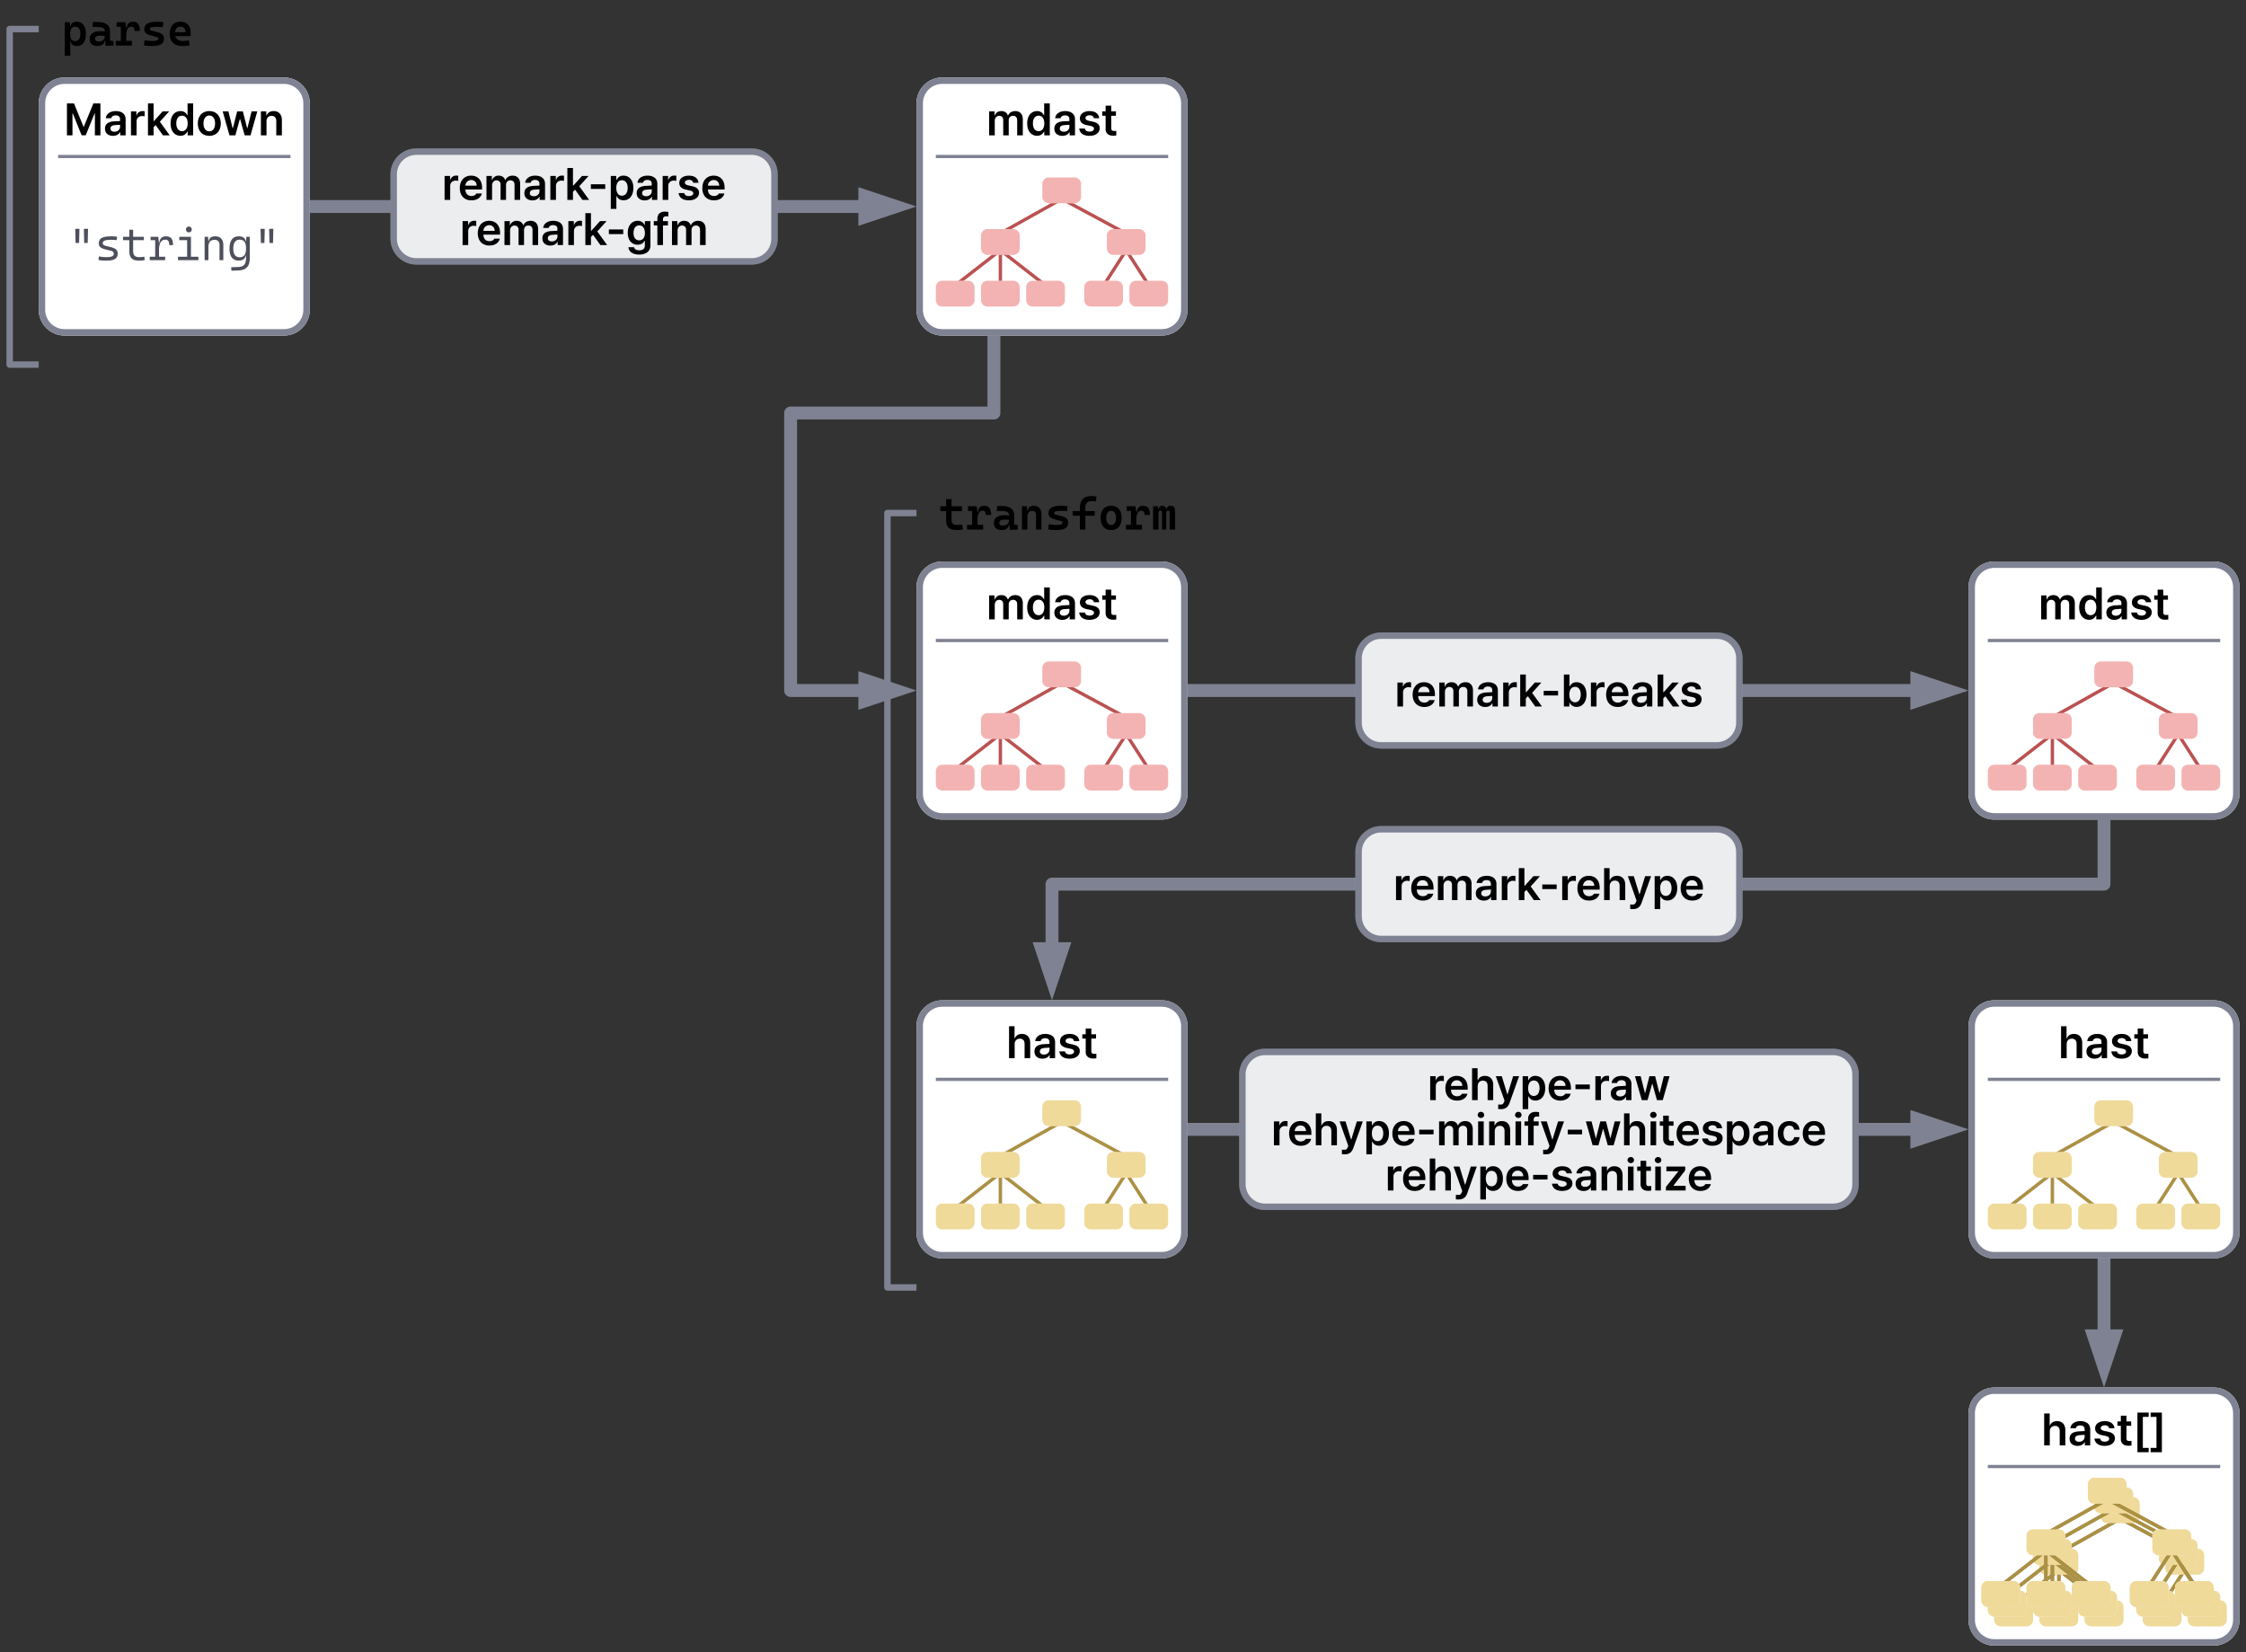 <svg xmlns="http://www.w3.org/2000/svg" xml:space="preserve" width="696" height="512" style="fill-rule:evenodd;clip-rule:evenodd;stroke-linejoin:round;stroke-miterlimit:1.5">
<rect width="100%" height="100%" fill="#333333" stroke="none"/>
<path d="M0 0h696v512H0z" style="fill:none"/>
<path d="M12 9H3v104h9" style="fill:none;stroke:#7f8292;stroke-width:2px"/>
<path d="M20.079 17.271V6.881h1.554l.137 1.531v8.859h-1.691Zm3.675-3.007c-.526 0-.949-.124-1.268-.371-.319-.247-.509-.606-.571-1.079h-.637l.492-2.208c0 .72.122 1.254.365 1.6.243.346.636.52 1.178.52.524 0 .92-.185 1.189-.553.27-.368.404-.914.404-1.638 0-.728-.136-1.286-.41-1.672-.273-.387-.668-.581-1.183-.581-.509 0-.894.175-1.153.524-.26.349-.39.884-.39 1.604l-.451-2.217h.544c.077-.475.271-.835.582-1.08.31-.246.744-.369 1.301-.369.925 0 1.634.326 2.129.979.494.653.742 1.59.742 2.812 0 1.21-.248 2.134-.742 2.772-.495.638-1.202.957-2.121.957ZM32.701 14.195l-.133-2.146-.093-.807V9.644c0-.426-.167-.738-.501-.936-.334-.198-.831-.306-1.49-.325l-1.806-.047.137-1.524 1.533.021c1.267.018 2.208.277 2.823.776.615.499.923 1.227.923 2.184v2.816l1.095.151v1.367l-2.488.068Zm-2.496.069c-.764 0-1.358-.187-1.781-.559-.423-.373-.634-.902-.634-1.586 0-.793.282-1.402.847-1.826.565-.423 1.366-.635 2.401-.635.411 0 .771.022 1.081.068.309.046.606.115.889.209l-.301 1.259a4.622 4.622 0 0 0-.829-.119 17.12 17.12 0 0 0-.798-.017c-1.077 0-1.616.317-1.616.951 0 .275.096.487.286.634.191.147.465.221.823.221.421 0 .773-.076 1.056-.229a1.6 1.6 0 0 0 .635-.582c.141-.236.211-.479.211-.729v-.588l.325 1.86h-.578l.237-.219c-.009.419-.105.769-.289 1.049-.184.281-.443.49-.776.629s-.729.209-1.189.209ZM39.135 11.01l-.424-2.405h.597c.077-1.241.713-1.861 1.91-1.861.712 0 1.245.238 1.6.712.355.475.533 1.19.533 2.144h-1.682c0-.467-.078-.804-.235-1.009-.156-.206-.409-.309-.759-.309-.517 0-.903.237-1.158.71-.255.473-.382 1.145-.382 2.018Zm-3.252 3.117v-1.46h4.98v1.46h-4.98Zm1.564 0V6.881h1.414l.274 2.078v5.168h-1.688Zm-1.29-5.786v-1.46h2.608l.137 1.46h-2.745ZM47.15 14.264c-.549 0-1.03-.017-1.441-.05a8.443 8.443 0 0 1-1.103-.155l.197-1.588c.536.073.995.128 1.377.164.382.037.705.055.97.055.666 0 1.148-.054 1.447-.162.299-.108.448-.281.448-.519 0-.153-.043-.27-.131-.351-.087-.081-.225-.147-.411-.198l-2.083-.58c-.576-.158-1.004-.377-1.284-.658-.28-.282-.421-.678-.421-1.189 0-.785.319-1.363.956-1.733.637-.371 1.627-.556 2.97-.556a14.256 14.256 0 0 1 1.983.137l-.179 1.532a24.204 24.204 0 0 0-1.043-.075c-.299-.013-.566-.02-.802-.02-.754 0-1.3.052-1.639.155-.339.103-.508.273-.508.508 0 .152.05.265.15.34.1.074.254.139.463.194l1.754.468c.679.174 1.181.419 1.507.734.326.314.489.743.489 1.285 0 .774-.297 1.345-.892 1.711-.594.367-1.519.551-2.774.551ZM56.51 14.264c-1.247 0-2.209-.325-2.888-.974-.679-.65-1.018-1.583-1.018-2.8 0-1.185.288-2.105.864-2.761.576-.657 1.39-.985 2.441-.985 1.012 0 1.795.301 2.348.901.554.601.83 1.475.83 2.621 0 .33-.014.641-.042.934h-5.224V9.986h3.65c0-.553-.136-.977-.409-1.273-.273-.295-.653-.443-1.14-.443-.536 0-.952.187-1.247.561-.296.374-.444.905-.444 1.591 0 .745.212 1.312.636 1.7.423.389 1.026.583 1.807.583.318 0 .63-.017.938-.051.308-.034.622-.081.942-.14l.178 1.558a10.3 10.3 0 0 1-1.233.157c-.372.023-.702.035-.989.035Z" style="fill-rule:nonzero"/>
<path d="M96 32c0-4.415-3.585-8-8-8H20c-4.415 0-8 3.585-8 8v64c0 4.415 3.585 8 8 8h68c4.415 0 8-3.585 8-8V32Z" style="fill:#fff"/>
<path d="M96 32c0-4.415-3.585-8-8-8H20c-4.415 0-8 3.585-8 8v64c0 4.415 3.585 8 8 8h68c4.415 0 8-3.585 8-8V32Zm-2 0v64c0 3.311-2.689 6-6 6H20c-3.311 0-6-2.689-6-6V32c0-3.311 2.689-6 6-6h68c3.311 0 6 2.689 6 6Z" style="fill:#7f8292"/>
<path d="m23.423 75.295-.103-4.375h1.299l-.102 4.375h-1.094Zm2.666 0-.103-4.375h1.299l-.102 4.375h-1.094ZM32.932 80.764c-.54 0-1-.016-1.381-.048a7.19 7.19 0 0 1-1.039-.157l.136-1.092c.474.075.892.13 1.254.166.361.037.705.055 1.03.055.812 0 1.402-.083 1.769-.248.367-.166.55-.431.55-.795 0-.254-.075-.453-.226-.597-.152-.145-.39-.257-.715-.338l-1.647-.417c-.711-.179-1.229-.41-1.554-.692-.325-.283-.488-.681-.488-1.194 0-.762.3-1.312.899-1.652.599-.341 1.567-.511 2.902-.511a11.212 11.212 0 0 1 1.859.137l-.125 1.034a21.282 21.282 0 0 0-.974-.075c-.279-.014-.546-.02-.801-.02-.892 0-1.538.082-1.938.246-.4.164-.601.43-.601.797 0 .231.093.413.277.546.185.133.477.249.876.348l1.32.321c.753.181 1.301.427 1.644.74.342.313.514.749.514 1.308 0 .749-.28 1.293-.84 1.631-.56.338-1.46.507-2.701.507ZM43.008 80.764c-1.016 0-1.759-.234-2.226-.701-.468-.467-.702-1.198-.702-2.193v-1.208h1.18v1.162c0 .64.15 1.11.45 1.412.3.301.778.452 1.435.452.246 0 .495-.012.747-.037.252-.025.528-.059.827-.102l.135 1.051a10.313 10.313 0 0 1-1.846.164Zm-2.928-3.555v-6.016h1.18v6.016h-1.18Zm-1.953-2.775v-1.053h6.453v1.053h-6.453ZM49.272 77.51l-.424-2.27h.533c.125-1.33.814-1.996 2.067-1.996.76 0 1.312.214 1.655.643.343.428.514 1.121.514 2.078h-1.176c0-.599-.094-1.03-.284-1.294-.189-.265-.496-.397-.919-.397-.66 0-1.153.281-1.478.842-.326.561-.488 1.359-.488 2.394Zm-2.874 3.117v-1.053h4.786v1.053h-4.786Zm1.694 0v-7.246h.952l.228 2.078v5.168h-1.18Zm-1.42-6.193v-1.053h2.231l.091 1.053h-2.322ZM57.99 80.627v-6.863h1.18v6.863h-1.18Zm-2.842 0v-1.053h2.981v1.053h-2.981Zm3.883 0v-1.053h2.448v1.053h-2.448Zm-3.472-6.193v-1.053h3.611v1.053h-3.611Zm2.961-2.418a.87.87 0 0 1-.636-.264.866.866 0 0 1-.266-.635c0-.251.089-.465.266-.64a.868.868 0 0 1 .637-.263c.25 0 .464.087.639.263a.872.872 0 0 1 .263.64.87.87 0 0 1-.263.635.87.87 0 0 1-.64.264ZM68.023 80.627v-4.726c0-.506-.133-.896-.399-1.17-.266-.274-.637-.411-1.114-.411-1.282 0-1.923.741-1.923 2.224l-.429-1.851h.538c.071-.487.274-.851.607-1.09.334-.239.805-.359 1.414-.359.792 0 1.404.233 1.837.697.433.465.649 1.121.649 1.969v4.717h-1.18Zm-4.617 0v-7.246h1.071l.11 1.531v5.715h-1.181ZM71.705 83.895l-.055-1.085 2.256-.073c.807-.027 1.394-.251 1.763-.672.368-.421.554-1.042.557-1.862v-5.245l.114-1.577h1.066v6.603c0 1.29-.29 2.242-.869 2.857-.58.614-1.502.943-2.767.985l-2.065.069Zm2.304-3.131c-.948 0-1.667-.313-2.157-.937-.49-.624-.735-1.542-.735-2.755 0-1.258.246-2.21.738-2.857.493-.647 1.215-.971 2.167-.971.607 0 1.095.135 1.467.403.371.269.596.653.673 1.151h.533l-.469 2.03c0-.838-.166-1.473-.498-1.906-.332-.432-.82-.648-1.464-.648-.647 0-1.137.236-1.471.708-.333.471-.5 1.168-.5 2.09 0 .875.167 1.538.501 1.987.335.45.826.675 1.475.675.642 0 1.129-.216 1.46-.649.331-.432.497-1.066.497-1.903l.492 2h-.604c-.068.494-.282.881-.642 1.161-.36.281-.848.421-1.463.421ZM80.845 75.295l-.103-4.375h1.299l-.103 4.375h-1.093Zm2.666 0-.103-4.375h1.299l-.103 4.375h-1.093Z" style="fill:#4d4f5a;fill-rule:nonzero"/>
<path d="M20.748 41.95h1.711v-6.835h.082l2.751 6.806h1.276l2.746-6.782h.092v6.811h1.711v-9.9h-2.18l-2.949 7.193h-.116l-2.944-7.193h-2.18v9.9ZM35.898 34.428c-1.861 0-2.992.957-3.118 2.214h1.687c.131-.531.604-.884 1.383-.884.875 0 1.344.425 1.344 1.155l.005.599c-.324.015-1.383.063-1.9.097-1.378.092-2.766.58-2.766 2.258 0 1.46 1.074 2.233 2.49 2.233 1.165 0 1.861-.551 2.18-1.17h.058v1.02h1.668v-4.965c0-1.977-1.624-2.557-3.031-2.557Zm-.43 6.391c-.73 0-1.252-.334-1.252-.976 0-.648.522-.996 1.353-1.059a50.225 50.225 0 0 1 1.63-.111l.004.614c0 .831-.676 1.532-1.735 1.532ZM42.323 41.95v-4.375c0-.938.715-1.61 1.677-1.61.29 0 .658.054.812.102v-1.6a4.309 4.309 0 0 0-.633-.048c-.846 0-1.561.483-1.832 1.343h-.077v-1.237h-1.687v7.425h1.74ZM52.596 41.95l-3.056-4.225 2.882-3.2h-2.031l-2.678 2.987h-.121V32.05h-1.74v9.9h1.74v-2.499l.638-.682 2.287 3.181h2.079ZM55.922 42.081c1.276 0 1.846-.759 2.127-1.301h.101v1.17h1.707v-9.9h-1.741v3.698h-.067c-.266-.532-.812-1.32-2.123-1.32-1.721 0-3.069 1.344-3.069 3.819 0 2.442 1.315 3.834 3.065 3.834Zm.478-1.426c-1.155 0-1.769-1.02-1.769-2.417 0-1.388.599-2.379 1.769-2.379 1.131 0 1.76.933 1.76 2.379 0 1.445-.638 2.417-1.76 2.417ZM64.86 42.095c2.171 0 3.553-1.532 3.553-3.828 0-2.302-1.382-3.839-3.553-3.839-2.17 0-3.558 1.537-3.558 3.839 0 2.296 1.388 3.828 3.558 3.828Zm.005-1.392c-1.209 0-1.803-1.083-1.803-2.441 0-1.359.594-2.456 1.803-2.456 1.189 0 1.784 1.097 1.784 2.456 0 1.358-.595 2.441-1.784 2.441ZM72.924 41.95l1.397-5.032h.096l1.402 5.032h1.808l2.103-7.425h-1.774l-1.295 5.202h-.068l-1.339-5.202h-1.76l-1.334 5.231h-.068l-1.31-5.231h-1.774l2.103 7.425h1.813ZM82.587 37.599c0-1.078.653-1.696 1.576-1.696.909 0 1.451.594 1.451 1.585v4.462h1.74v-4.728c0-1.779-1.01-2.794-2.543-2.794-1.112 0-1.871.527-2.209 1.359h-.092v-1.262h-1.663v7.425h1.74v-4.351Z" style="fill-rule:nonzero"/>
<path d="M18 48.5h72" style="fill:none;stroke:#7f8292;stroke-width:1px"/>
<path d="M368 32c0-4.415-3.585-8-8-8h-68c-4.415 0-8 3.585-8 8v64c0 4.415 3.585 8 8 8h68c4.415 0 8-3.585 8-8V32Z" style="fill:#fff"/>
<path d="M368 32c0-4.415-3.585-8-8-8h-68c-4.415 0-8 3.585-8 8v64c0 4.415 3.585 8 8 8h68c4.415 0 8-3.585 8-8V32Zm-2 0v64c0 3.311-2.689 6-6 6h-68c-3.311 0-6-2.689-6-6V32c0-3.311 2.689-6 6-6h68c3.311 0 6 2.689 6 6Z" style="fill:#7f8292"/>
<path d="m332 60-25 14M326 60l26 14M312 76l-18 14M310 76v14M308 76l18 14M350 76l-9 14M348 76l9 14" style="fill:none;stroke:#a0a0a0;stroke-width:1px"/>
<path d="m332 60-25 14M326 60l26 14M312 76l-18 14M310 76v14M308 76l18 14M350 76l-9 14M348 76l9 14" style="fill:none;stroke:#d80303;stroke-opacity:.5;stroke-width:1px"/>
<path d="M335 57a2 2 0 0 0-2-2h-8a2 2 0 0 0-2 2v4a2 2 0 0 0 2 2h8a2 2 0 0 0 2-2v-4ZM316 73a2 2 0 0 0-2-2h-8a2 2 0 0 0-2 2v4a2 2 0 0 0 2 2h8a2 2 0 0 0 2-2v-4ZM302 89a2 2 0 0 0-2-2h-8a2 2 0 0 0-2 2v4a2 2 0 0 0 2 2h8a2 2 0 0 0 2-2v-4ZM316 89a2 2 0 0 0-2-2h-8a2 2 0 0 0-2 2v4a2 2 0 0 0 2 2h8a2 2 0 0 0 2-2v-4ZM330 89a2 2 0 0 0-2-2h-8a2 2 0 0 0-2 2v4a2 2 0 0 0 2 2h8a2 2 0 0 0 2-2v-4ZM348 89a2 2 0 0 0-2-2h-8a2 2 0 0 0-2 2v4a2 2 0 0 0 2 2h8a2 2 0 0 0 2-2v-4ZM362 89a2 2 0 0 0-2-2h-8a2 2 0 0 0-2 2v4a2 2 0 0 0 2 2h8a2 2 0 0 0 2-2v-4ZM355 73a2 2 0 0 0-2-2h-8a2 2 0 0 0-2 2v4a2 2 0 0 0 2 2h8a2 2 0 0 0 2-2v-4Z" style="fill:#fff"/>
<path d="M335 57a2 2 0 0 0-2-2h-8a2 2 0 0 0-2 2v4a2 2 0 0 0 2 2h8a2 2 0 0 0 2-2v-4ZM316 73a2 2 0 0 0-2-2h-8a2 2 0 0 0-2 2v4a2 2 0 0 0 2 2h8a2 2 0 0 0 2-2v-4ZM302 89a2 2 0 0 0-2-2h-8a2 2 0 0 0-2 2v4a2 2 0 0 0 2 2h8a2 2 0 0 0 2-2v-4ZM316 89a2 2 0 0 0-2-2h-8a2 2 0 0 0-2 2v4a2 2 0 0 0 2 2h8a2 2 0 0 0 2-2v-4ZM330 89a2 2 0 0 0-2-2h-8a2 2 0 0 0-2 2v4a2 2 0 0 0 2 2h8a2 2 0 0 0 2-2v-4ZM348 89a2 2 0 0 0-2-2h-8a2 2 0 0 0-2 2v4a2 2 0 0 0 2 2h8a2 2 0 0 0 2-2v-4ZM362 89a2 2 0 0 0-2-2h-8a2 2 0 0 0-2 2v4a2 2 0 0 0 2 2h8a2 2 0 0 0 2-2v-4ZM355 73a2 2 0 0 0-2-2h-8a2 2 0 0 0-2 2v4a2 2 0 0 0 2 2h8a2 2 0 0 0 2-2v-4Z" style="fill:#d80303;fill-opacity:.3"/>
<path d="M308.261 41.95v-4.52c0-.918.614-1.537 1.368-1.537.744 0 1.252.498 1.252 1.267v4.79h1.706v-4.641c0-.831.493-1.416 1.349-1.416.711 0 1.272.416 1.272 1.339v4.718h1.745v-4.984c0-1.658-.962-2.538-2.321-2.538-1.078 0-1.9.532-2.233 1.359h-.078c-.28-.842-1-1.359-2.006-1.359-.991 0-1.73.508-2.04 1.359h-.092v-1.262h-1.663v7.425h1.741ZM321.376 42.081c1.276 0 1.847-.759 2.127-1.301h.102v1.17h1.706v-9.9h-1.74v3.698h-.068c-.266-.532-.812-1.32-2.122-1.32-1.721 0-3.07 1.344-3.07 3.819 0 2.442 1.315 3.834 3.065 3.834Zm.479-1.426c-1.156 0-1.77-1.02-1.77-2.417 0-1.388.6-2.379 1.77-2.379 1.131 0 1.759.933 1.759 2.379 0 1.445-.638 2.417-1.759 2.417ZM330.092 34.428c-1.861 0-2.992.957-3.118 2.214h1.687c.131-.531.605-.884 1.383-.884.875 0 1.344.425 1.344 1.155l.005.599c-.324.015-1.383.063-1.9.097-1.378.092-2.765.58-2.765 2.258 0 1.46 1.073 2.233 2.489 2.233 1.165 0 1.861-.551 2.18-1.17h.058v1.02h1.668v-4.965c0-1.977-1.624-2.557-3.031-2.557Zm-.43 6.391c-.73 0-1.252-.334-1.252-.976 0-.648.522-.996 1.353-1.059a50.418 50.418 0 0 1 1.63-.111l.004.614c0 .831-.676 1.532-1.735 1.532ZM340.631 36.642c-.126-1.348-1.218-2.214-2.988-2.214-1.817 0-3.002.899-2.997 2.272-.005 1.064.711 1.784 2.084 2.069l1.199.252c.739.159 1.073.435 1.078.865-.005.551-.552.894-1.393.894-.812 0-1.305-.314-1.416-.942h-1.765c.174 1.416 1.291 2.257 3.186 2.257 1.939 0 3.157-.967 3.162-2.364-.005-1.058-.687-1.711-2.084-2.011l-1.262-.27c-.754-.174-1.058-.46-1.058-.851 0-.503.546-.875 1.29-.875.74 0 1.204.362 1.311.918h1.653ZM345.151 40.587c-.445-.01-.798-.155-.798-.87v-3.848h1.46v-1.344h-1.46v-1.779h-1.74v1.779h-1.054v1.344h1.054v4.138c-.005 1.397 1.005 2.045 2.316 2.045.444 0 .778-.039.986-.073v-1.426c-.218.015-.561.039-.764.034Z" style="fill-rule:nonzero"/>
<path d="M290 48.5h72" style="fill:none;stroke:#7f8292;stroke-width:1px"/>
<path d="m266 58 18 6-18 6V58Z" style="fill:#7f8292"/>
<path d="M96 64h173.6" style="fill:none;stroke:#7f8292;stroke-width:4px"/>
<path d="M240 54c0-3.863-3.137-7-7-7H129c-3.863 0-7 3.137-7 7v20c0 3.863 3.137 7 7 7h104c3.863 0 7-3.137 7-7V54Z" style="fill:#fff"/>
<path d="M241 54c0-4.415-3.585-8-8-8H129c-4.415 0-8 3.585-8 8v20c0 4.415 3.585 8 8 8h104c4.415 0 8-3.585 8-8V54Z" style="fill:#c0c2ca;fill-opacity:.3"/>
<path d="M241 54c0-4.415-3.585-8-8-8H129c-4.415 0-8 3.585-8 8v20c0 4.415 3.585 8 8 8h104c4.415 0 8-3.585 8-8V54Zm-2 0v20c0 3.311-2.689 6-6 6H129c-3.311 0-6-2.689-6-6V54c0-3.311 2.689-6 6-6h104c3.311 0 6 2.689 6 6Z" style="fill:#7f8292"/>
<path d="M.184 0v-.312c0-.067.051-.115.12-.115.021 0 .047.003.058.007v-.115a.319.319 0 0 0-.045-.003.133.133 0 0 0-.131.096H.181V-.53H.06V0h.124Z" style="fill-rule:nonzero" transform="matrix(14 0 0 14 136.931 61.95)"/>
<path d="M.53-.269c0-.187-.112-.268-.242-.268-.152 0-.251.111-.251.275 0 .166.098.272.258.272.123 0 .208-.06.23-.152H.404C.387-.11.35-.086.296-.086.215-.086.162-.14.161-.231H.53v-.038ZM.161-.315A.128.128 0 0 1 .29-.44c.072 0 .121.053.121.125h-.25Z" style="fill-rule:nonzero" transform="matrix(14 0 0 14 141.963 61.95)"/>
<path d="M.184 0v-.323c0-.065.044-.11.098-.11.053 0 .09.036.09.091V0h.121v-.331c0-.06.036-.102.097-.102.051 0 .091.03.091.096V0h.124v-.356c0-.118-.068-.181-.165-.181-.078 0-.136.038-.16.097H.474C.454-.5.403-.537.331-.537a.147.147 0 0 0-.146.097H.179v-.09H.06V0h.124Z" style="fill-rule:nonzero" transform="matrix(14 0 0 14 149.911 61.95)"/>
<path d="M.276-.537c-.133 0-.214.068-.223.158h.12c.01-.038.044-.063.099-.063.063 0 .096.03.096.082v.043a22.12 22.12 0 0 0-.135.007c-.099.006-.198.041-.198.161 0 .104.077.16.178.16.083 0 .133-.04.156-.084h.004V0h.119v-.355c0-.141-.116-.182-.216-.182Zm-.031.456c-.052 0-.09-.024-.09-.07 0-.046.038-.071.097-.075.025-.003.094-.007.116-.008l.001.044c0 .059-.049.109-.124.109Z" style="fill-rule:nonzero" transform="matrix(14 0 0 14 162.006 61.95)"/>
<path d="M.184 0v-.312c0-.067.051-.115.12-.115.021 0 .047.003.058.007v-.115a.319.319 0 0 0-.045-.003.133.133 0 0 0-.131.096H.181V-.53H.06V0h.124Z" style="fill-rule:nonzero" transform="matrix(14 0 0 14 169.707 61.95)"/>
<path d="M.542 0 .324-.302.529-.53H.384l-.191.213H.184v-.39H.06V0h.124v-.179L.23-.227.393 0h.149Z" style="fill-rule:nonzero" transform="matrix(14 0 0 14 174.977 61.95)"/>
<path d="M.063-.346h.318v.103H.063z" style="fill-rule:nonzero" transform="matrix(14 0 0 14 182.218 61.95)"/>
<path d="M.184.199v-.283H.19c.019.039.06.093.152.093C.467.009.56-.09.56-.265c0-.176-.096-.272-.218-.272a.158.158 0 0 0-.152.094H.182V-.53H.06v.729h.124ZM.182-.265c0-.103.044-.17.125-.17.084 0 .127.071.127.17 0 .1-.044.172-.127.172-.08 0-.125-.069-.125-.172Z" style="fill-rule:nonzero" transform="matrix(14 0 0 14 188.43 61.95)"/>
<path d="M.276-.537c-.133 0-.214.068-.223.158h.12c.01-.038.044-.063.099-.063.063 0 .096.03.096.082v.043a22.12 22.12 0 0 0-.135.007c-.099.006-.198.041-.198.161 0 .104.077.16.178.16.083 0 .133-.04.156-.084h.004V0h.119v-.355c0-.141-.116-.182-.216-.182Zm-.031.456c-.052 0-.09-.024-.09-.07 0-.046.038-.071.097-.075.025-.003.094-.007.116-.008l.001.044c0 .059-.049.109-.124.109Z" style="fill-rule:nonzero" transform="matrix(14 0 0 14 196.808 61.95)"/>
<path d="M.184 0v-.312c0-.067.051-.115.12-.115.021 0 .047.003.058.007v-.115a.319.319 0 0 0-.045-.003.133.133 0 0 0-.131.096H.181V-.53H.06V0h.124Z" style="fill-rule:nonzero" transform="matrix(14 0 0 14 204.509 61.95)"/>
<path d="M.478-.379C.469-.475.391-.537.265-.537c-.13 0-.215.064-.214.162-.001.076.051.127.149.148l.085.018c.053.011.077.031.077.062 0 .039-.039.063-.099.063-.058 0-.093-.022-.101-.067H.036C.048-.05.128.01.263.01c.139 0 .226-.069.226-.168C.489-.234.44-.281.34-.302L.25-.321C.196-.334.174-.354.174-.382c0-.036.039-.063.093-.063.052 0 .086.026.093.066h.118Z" style="fill-rule:nonzero" transform="matrix(14 0 0 14 209.778 61.95)"/>
<path d="M.53-.269c0-.187-.112-.268-.242-.268-.152 0-.251.111-.251.275 0 .166.098.272.258.272.123 0 .208-.06.23-.152H.404C.387-.11.35-.086.296-.086.215-.086.162-.14.161-.231H.53v-.038ZM.161-.315A.128.128 0 0 1 .29-.44c.072 0 .121.053.121.125h-.25Z" style="fill-rule:nonzero" transform="matrix(14 0 0 14 217.122 61.95)"/>
<path d="M.184 0v-.312c0-.067.051-.115.12-.115.021 0 .047.003.058.007v-.115a.319.319 0 0 0-.045-.003.133.133 0 0 0-.131.096H.181V-.53H.06V0h.124Z" style="fill-rule:nonzero" transform="matrix(14 0 0 14 142.507 75.95)"/>
<path d="M.53-.269c0-.187-.112-.268-.242-.268-.152 0-.251.111-.251.275 0 .166.098.272.258.272.123 0 .208-.06.23-.152H.404C.387-.11.35-.086.296-.086.215-.086.162-.14.161-.231H.53v-.038ZM.161-.315A.128.128 0 0 1 .29-.44c.072 0 .121.053.121.125h-.25Z" style="fill-rule:nonzero" transform="matrix(14 0 0 14 147.54 75.95)"/>
<path d="M.184 0v-.323c0-.065.044-.11.098-.11.053 0 .09.036.09.091V0h.121v-.331c0-.06.036-.102.097-.102.051 0 .091.03.091.096V0h.124v-.356c0-.118-.068-.181-.165-.181-.078 0-.136.038-.16.097H.474C.454-.5.403-.537.331-.537a.147.147 0 0 0-.146.097H.179v-.09H.06V0h.124Z" style="fill-rule:nonzero" transform="matrix(14 0 0 14 155.487 75.95)"/>
<path d="M.276-.537c-.133 0-.214.068-.223.158h.12c.01-.038.044-.063.099-.063.063 0 .096.03.096.082v.043a22.12 22.12 0 0 0-.135.007c-.099.006-.198.041-.198.161 0 .104.077.16.178.16.083 0 .133-.04.156-.084h.004V0h.119v-.355c0-.141-.116-.182-.216-.182Zm-.031.456c-.052 0-.09-.024-.09-.07 0-.046.038-.071.097-.075.025-.003.094-.007.116-.008l.001.044c0 .059-.049.109-.124.109Z" style="fill-rule:nonzero" transform="matrix(14 0 0 14 167.583 75.95)"/>
<path d="M.184 0v-.312c0-.067.051-.115.12-.115.021 0 .047.003.058.007v-.115a.319.319 0 0 0-.045-.003.133.133 0 0 0-.131.096H.181V-.53H.06V0h.124Z" style="fill-rule:nonzero" transform="matrix(14 0 0 14 175.283 75.95)"/>
<path d="M.542 0 .324-.302.529-.53H.384l-.191.213H.184v-.39H.06V0h.124v-.179L.23-.227.393 0h.149Z" style="fill-rule:nonzero" transform="matrix(14 0 0 14 180.553 75.95)"/>
<path d="M.063-.346h.318v.103H.063z" style="fill-rule:nonzero" transform="matrix(14 0 0 14 187.795 75.95)"/>
<path d="M.29.21C.434.21.539.144.539.009V-.53H.416v.087H.41a.159.159 0 0 0-.152-.094c-.123 0-.22.093-.22.268 0 .172.096.261.219.261.091 0 .134-.049.153-.087h.006v.101c0 .078-.048.11-.124.11C.229.116.186.094.177.047H.052C.061.147.15.21.29.21Zm.001-.315C.209-.105.165-.17.165-.268c0-.096.043-.167.126-.167.081 0 .126.067.126.167 0 .102-.045.163-.126.163Z" style="fill-rule:nonzero" transform="matrix(14 0 0 14 194.007 75.95)"/>
<path d="M.294-.637c.009 0 .024 0 .044.003v-.098A.363.363 0 0 0 .259-.74c-.102 0-.165.056-.165.159v.051H.015v.096h.079V0h.124v-.434h.11V-.53h-.11v-.04c0-.047.025-.067.076-.067Z" style="fill-rule:nonzero" transform="matrix(14 0 0 14 202.394 75.95)"/>
<path d="M.184 0v-.323c0-.065.044-.11.098-.11.053 0 .09.036.09.091V0h.121v-.331c0-.06.036-.102.097-.102.051 0 .091.03.091.096V0h.124v-.356c0-.118-.068-.181-.165-.181-.078 0-.136.038-.16.097H.474C.454-.5.403-.537.331-.537a.147.147 0 0 0-.146.097H.179v-.09H.06V0h.124Z" style="fill-rule:nonzero" transform="matrix(14 0 0 14 207.397 75.95)"/>
<path d="M284 159h-9v240h9" style="fill:none;stroke:#7f8292;stroke-width:2px"/>
<path d="M296.549 164.264c-1.187 0-2.046-.242-2.576-.725-.53-.483-.795-1.256-.795-2.319v-1.058h1.687v.924c0 .562.141.969.424 1.223.283.254.749.381 1.397.381.217 0 .448-.013.693-.038.246-.025.526-.058.841-.099l.164 1.547a10.169 10.169 0 0 1-1.835.164Zm-3.371-3.625v-5.946h1.687v5.946h-1.687Zm-1.769-2.228v-1.53h6.702v1.53h-6.702ZM302.931 161.01l-.423-2.405h.597c.077-1.241.713-1.861 1.91-1.861.712 0 1.245.238 1.6.712.355.475.533 1.19.533 2.144h-1.682c0-.467-.078-.804-.235-1.009-.156-.206-.409-.309-.759-.309-.517 0-.903.237-1.158.71-.255.473-.383 1.145-.383 2.018Zm-3.251 3.117v-1.46h4.98v1.46h-4.98Zm1.564 0v-7.246h1.414l.273 2.078v5.168h-1.687Zm-1.29-5.786v-1.46h2.608l.137 1.46h-2.745ZM312.904 164.195l-.133-2.146-.093-.807v-1.598c0-.426-.167-.738-.501-.936-.334-.198-.831-.306-1.489-.325l-1.807-.047.137-1.524 1.533.021c1.267.018 2.208.277 2.823.776.615.499.923 1.227.923 2.184v2.816l1.095.151v1.367l-2.488.068Zm-2.495.069c-.765 0-1.359-.187-1.782-.559-.423-.373-.634-.902-.634-1.586 0-.793.282-1.402.847-1.826.566-.423 1.366-.635 2.401-.635.411 0 .772.022 1.081.068.309.046.606.115.889.209l-.3 1.259a4.644 4.644 0 0 0-.83-.119 17.077 17.077 0 0 0-.797-.017c-1.078 0-1.616.317-1.616.951 0 .275.095.487.285.634.191.147.465.221.823.221.421 0 .773-.076 1.056-.229a1.6 1.6 0 0 0 .635-.582c.141-.236.211-.479.211-.729v-.588l.325 1.86h-.578l.237-.219c-.008.419-.105.769-.289 1.049-.184.281-.442.49-.776.629-.333.139-.729.209-1.188.209ZM321.043 164.127v-4.442c0-.438-.1-.775-.299-1.012-.199-.237-.481-.355-.846-.355-1.012 0-1.519.67-1.519 2.01l-.424-2.135h.586c.057-.487.228-.851.512-1.09.285-.239.709-.359 1.275-.359.765 0 1.358.233 1.777.697.419.465.629 1.121.629 1.969v4.717h-1.691Zm-4.355 0v-7.246h1.518l.173 1.531v5.715h-1.691ZM327.354 164.264c-.55 0-1.031-.017-1.442-.05a8.443 8.443 0 0 1-1.103-.155l.197-1.588c.536.073.995.128 1.377.164.382.037.705.055.971.055.665 0 1.147-.054 1.446-.162.299-.108.448-.281.448-.519 0-.153-.043-.27-.131-.351-.087-.081-.225-.147-.411-.198l-2.083-.58c-.576-.158-1.004-.377-1.284-.658-.28-.282-.42-.678-.42-1.189 0-.785.318-1.363.955-1.733.637-.371 1.627-.556 2.97-.556a14.256 14.256 0 0 1 1.984.137l-.18 1.532a24.204 24.204 0 0 0-1.043-.075c-.299-.013-.566-.02-.802-.02-.754 0-1.3.052-1.639.155-.338.103-.508.273-.508.508 0 .152.05.265.15.34.1.074.254.139.463.194l1.754.468c.679.174 1.181.419 1.507.734.326.314.489.743.489 1.285 0 .774-.297 1.345-.891 1.711-.595.367-1.519.551-2.774.551ZM334.645 164.127v-6.631c0-2.506 1.183-3.76 3.55-3.76.544 0 1.068.046 1.574.137l-.167 1.533a11.575 11.575 0 0 0-1.448-.096c-1.215 0-1.822.706-1.822 2.118v6.699h-1.687Zm-2.234-4.281v-1.46h6.838v1.46h-6.838ZM344.32 164.264c-1.027 0-1.824-.328-2.391-.985-.567-.656-.85-1.581-.85-2.775 0-1.199.283-2.125.85-2.779.567-.654 1.364-.981 2.391-.981 1.03 0 1.827.327 2.393.981.566.654.849 1.58.849 2.779 0 1.194-.283 2.119-.849 2.775-.566.657-1.363.985-2.393.985Zm.002-1.574c.48 0 .85-.19 1.111-.571.261-.381.391-.919.391-1.616 0-.7-.13-1.24-.391-1.618-.261-.378-.632-.567-1.113-.567-.478 0-.848.189-1.111.568-.262.378-.393.918-.393 1.618 0 .696.131 1.235.393 1.615.263.381.633.571 1.113.571ZM352.15 161.01l-.424-2.405h.598c.076-1.241.713-1.861 1.91-1.861.712 0 1.245.238 1.6.712.355.475.533 1.19.533 2.144h-1.682c0-.467-.078-.804-.235-1.009-.156-.206-.41-.309-.759-.309-.517 0-.904.237-1.158.71-.255.473-.383 1.145-.383 2.018Zm-3.251 3.117v-1.46h4.979v1.46h-4.979Zm1.564 0v-7.246h1.414l.273 2.078v5.168h-1.687Zm-1.291-5.786v-1.46h2.609l.137 1.46h-2.746ZM362.462 164.127v-5.16c0-.501-.163-.752-.487-.752-.387 0-.58.294-.58.882l-.492-1.314h.593a1.16 1.16 0 0 1 .363-.75c.209-.192.493-.289.854-.289.493 0 .853.135 1.079.403.227.269.34.705.34 1.306v5.674h-1.67Zm-5.141 0v-7.246h1.511l.164 1.531v5.715h-1.675Zm2.758 0v-5.297c0-.41-.165-.615-.493-.615-.393 0-.59.294-.59.882l-.424-1.314h.497c.083-.693.469-1.039 1.159-1.039.362 0 .648.13.856.39.207.26.311.654.311 1.182v5.811h-1.316Z" style="fill-rule:nonzero"/>
<path d="M368 182c0-4.415-3.585-8-8-8h-68c-4.415 0-8 3.585-8 8v64c0 4.415 3.585 8 8 8h68c4.415 0 8-3.585 8-8v-64Z" style="fill:#fff"/>
<path d="M368 182c0-4.415-3.585-8-8-8h-68c-4.415 0-8 3.585-8 8v64c0 4.415 3.585 8 8 8h68c4.415 0 8-3.585 8-8v-64Zm-2 0v64c0 3.311-2.689 6-6 6h-68c-3.311 0-6-2.689-6-6v-64c0-3.311 2.689-6 6-6h68c3.311 0 6 2.689 6 6Z" style="fill:#7f8292"/>
<path d="m332 210-25 14M326 210l26 14M312 226l-18 14M310 226v14M308 226l18 14M350 226l-9 14M348 226l9 14" style="fill:none;stroke:#a0a0a0;stroke-width:1px"/>
<path d="m332 210-25 14M326 210l26 14M312 226l-18 14M310 226v14M308 226l18 14M350 226l-9 14M348 226l9 14" style="fill:none;stroke:#d80303;stroke-opacity:.5;stroke-width:1px"/>
<path d="M335 207a2 2 0 0 0-2-2h-8a2 2 0 0 0-2 2v4a2 2 0 0 0 2 2h8a2 2 0 0 0 2-2v-4ZM316 223a2 2 0 0 0-2-2h-8a2 2 0 0 0-2 2v4a2 2 0 0 0 2 2h8a2 2 0 0 0 2-2v-4ZM302 239a2 2 0 0 0-2-2h-8a2 2 0 0 0-2 2v4a2 2 0 0 0 2 2h8a2 2 0 0 0 2-2v-4ZM316 239a2 2 0 0 0-2-2h-8a2 2 0 0 0-2 2v4a2 2 0 0 0 2 2h8a2 2 0 0 0 2-2v-4ZM330 239a2 2 0 0 0-2-2h-8a2 2 0 0 0-2 2v4a2 2 0 0 0 2 2h8a2 2 0 0 0 2-2v-4ZM348 239a2 2 0 0 0-2-2h-8a2 2 0 0 0-2 2v4a2 2 0 0 0 2 2h8a2 2 0 0 0 2-2v-4ZM362 239a2 2 0 0 0-2-2h-8a2 2 0 0 0-2 2v4a2 2 0 0 0 2 2h8a2 2 0 0 0 2-2v-4ZM355 223a2 2 0 0 0-2-2h-8a2 2 0 0 0-2 2v4a2 2 0 0 0 2 2h8a2 2 0 0 0 2-2v-4Z" style="fill:#fff"/>
<path d="M335 207a2 2 0 0 0-2-2h-8a2 2 0 0 0-2 2v4a2 2 0 0 0 2 2h8a2 2 0 0 0 2-2v-4ZM316 223a2 2 0 0 0-2-2h-8a2 2 0 0 0-2 2v4a2 2 0 0 0 2 2h8a2 2 0 0 0 2-2v-4ZM302 239a2 2 0 0 0-2-2h-8a2 2 0 0 0-2 2v4a2 2 0 0 0 2 2h8a2 2 0 0 0 2-2v-4ZM316 239a2 2 0 0 0-2-2h-8a2 2 0 0 0-2 2v4a2 2 0 0 0 2 2h8a2 2 0 0 0 2-2v-4ZM330 239a2 2 0 0 0-2-2h-8a2 2 0 0 0-2 2v4a2 2 0 0 0 2 2h8a2 2 0 0 0 2-2v-4ZM348 239a2 2 0 0 0-2-2h-8a2 2 0 0 0-2 2v4a2 2 0 0 0 2 2h8a2 2 0 0 0 2-2v-4ZM362 239a2 2 0 0 0-2-2h-8a2 2 0 0 0-2 2v4a2 2 0 0 0 2 2h8a2 2 0 0 0 2-2v-4ZM355 223a2 2 0 0 0-2-2h-8a2 2 0 0 0-2 2v4a2 2 0 0 0 2 2h8a2 2 0 0 0 2-2v-4Z" style="fill:#d80303;fill-opacity:.3"/>
<path d="M308.261 191.95v-4.52c0-.918.614-1.537 1.368-1.537.744 0 1.252.498 1.252 1.267v4.79h1.706v-4.641c0-.831.493-1.416 1.349-1.416.711 0 1.272.416 1.272 1.339v4.718h1.745v-4.984c0-1.658-.962-2.538-2.321-2.538-1.078 0-1.9.532-2.233 1.359h-.078c-.28-.842-1-1.359-2.006-1.359-.991 0-1.73.508-2.04 1.359h-.092v-1.262h-1.663v7.425h1.741ZM321.376 192.081c1.276 0 1.847-.759 2.127-1.301h.102v1.17h1.706v-9.9h-1.74v3.698h-.068c-.266-.532-.812-1.32-2.122-1.32-1.721 0-3.07 1.344-3.07 3.819 0 2.442 1.315 3.834 3.065 3.834Zm.479-1.426c-1.156 0-1.77-1.02-1.77-2.417 0-1.388.6-2.379 1.77-2.379 1.131 0 1.759.933 1.759 2.379 0 1.445-.638 2.417-1.759 2.417ZM330.092 184.428c-1.861 0-2.992.957-3.118 2.214h1.687c.131-.531.605-.884 1.383-.884.875 0 1.344.425 1.344 1.155l.005.599c-.324.015-1.383.063-1.9.097-1.378.092-2.765.58-2.765 2.258 0 1.46 1.073 2.233 2.489 2.233 1.165 0 1.861-.551 2.18-1.17h.058v1.02h1.668v-4.965c0-1.977-1.624-2.557-3.031-2.557Zm-.43 6.391c-.73 0-1.252-.334-1.252-.976 0-.648.522-.996 1.353-1.059a50.418 50.418 0 0 1 1.63-.111l.004.614c0 .831-.676 1.532-1.735 1.532ZM340.631 186.642c-.126-1.348-1.218-2.214-2.988-2.214-1.817 0-3.002.899-2.997 2.272-.005 1.064.711 1.784 2.084 2.069l1.199.252c.739.159 1.073.435 1.078.865-.005.551-.552.894-1.393.894-.812 0-1.305-.314-1.416-.942h-1.765c.174 1.416 1.291 2.257 3.186 2.257 1.939 0 3.157-.967 3.162-2.364-.005-1.058-.687-1.711-2.084-2.011l-1.262-.27c-.754-.174-1.058-.46-1.058-.851 0-.503.546-.875 1.29-.875.74 0 1.204.362 1.311.918h1.653ZM345.151 190.587c-.445-.01-.798-.155-.798-.87v-3.848h1.46v-1.344h-1.46v-1.779h-1.74v1.779h-1.054v1.344h1.054v4.138c-.005 1.397 1.005 2.045 2.316 2.045.444 0 .778-.039.986-.073v-1.426c-.218.015-.561.039-.764.034Z" style="fill-rule:nonzero"/>
<path d="M290 198.5h72" style="fill:none;stroke:#7f8292;stroke-width:1px"/>
<path d="M694 182c0-4.415-3.585-8-8-8h-68c-4.415 0-8 3.585-8 8v64c0 4.415 3.585 8 8 8h68c4.415 0 8-3.585 8-8v-64Z" style="fill:#fff"/>
<path d="M694 182c0-4.415-3.585-8-8-8h-68c-4.415 0-8 3.585-8 8v64c0 4.415 3.585 8 8 8h68c4.415 0 8-3.585 8-8v-64Zm-2 0v64c0 3.311-2.689 6-6 6h-68c-3.311 0-6-2.689-6-6v-64c0-3.311 2.689-6 6-6h68c3.311 0 6 2.689 6 6Z" style="fill:#7f8292"/>
<path d="m658 210-25 14M652 210l26 14M638 226l-18 14M636 226v14M634 226l18 14M676 226l-9 14M674 226l9 14" style="fill:none;stroke:#a0a0a0;stroke-width:1px"/>
<path d="m658 210-25 14M652 210l26 14M638 226l-18 14M636 226v14M634 226l18 14M676 226l-9 14M674 226l9 14" style="fill:none;stroke:#d80303;stroke-opacity:.5;stroke-width:1px"/>
<path d="M661 207a2 2 0 0 0-2-2h-8a2 2 0 0 0-2 2v4a2 2 0 0 0 2 2h8a2 2 0 0 0 2-2v-4ZM642 223a2 2 0 0 0-2-2h-8a2 2 0 0 0-2 2v4a2 2 0 0 0 2 2h8a2 2 0 0 0 2-2v-4ZM628 239a2 2 0 0 0-2-2h-8a2 2 0 0 0-2 2v4a2 2 0 0 0 2 2h8a2 2 0 0 0 2-2v-4ZM642 239a2 2 0 0 0-2-2h-8a2 2 0 0 0-2 2v4a2 2 0 0 0 2 2h8a2 2 0 0 0 2-2v-4ZM656 239a2 2 0 0 0-2-2h-8a2 2 0 0 0-2 2v4a2 2 0 0 0 2 2h8a2 2 0 0 0 2-2v-4ZM674 239a2 2 0 0 0-2-2h-8a2 2 0 0 0-2 2v4a2 2 0 0 0 2 2h8a2 2 0 0 0 2-2v-4ZM688 239a2 2 0 0 0-2-2h-8a2 2 0 0 0-2 2v4a2 2 0 0 0 2 2h8a2 2 0 0 0 2-2v-4ZM681 223a2 2 0 0 0-2-2h-8a2 2 0 0 0-2 2v4a2 2 0 0 0 2 2h8a2 2 0 0 0 2-2v-4Z" style="fill:#fff"/>
<path d="M661 207a2 2 0 0 0-2-2h-8a2 2 0 0 0-2 2v4a2 2 0 0 0 2 2h8a2 2 0 0 0 2-2v-4ZM642 223a2 2 0 0 0-2-2h-8a2 2 0 0 0-2 2v4a2 2 0 0 0 2 2h8a2 2 0 0 0 2-2v-4ZM628 239a2 2 0 0 0-2-2h-8a2 2 0 0 0-2 2v4a2 2 0 0 0 2 2h8a2 2 0 0 0 2-2v-4ZM642 239a2 2 0 0 0-2-2h-8a2 2 0 0 0-2 2v4a2 2 0 0 0 2 2h8a2 2 0 0 0 2-2v-4ZM656 239a2 2 0 0 0-2-2h-8a2 2 0 0 0-2 2v4a2 2 0 0 0 2 2h8a2 2 0 0 0 2-2v-4ZM674 239a2 2 0 0 0-2-2h-8a2 2 0 0 0-2 2v4a2 2 0 0 0 2 2h8a2 2 0 0 0 2-2v-4ZM688 239a2 2 0 0 0-2-2h-8a2 2 0 0 0-2 2v4a2 2 0 0 0 2 2h8a2 2 0 0 0 2-2v-4ZM681 223a2 2 0 0 0-2-2h-8a2 2 0 0 0-2 2v4a2 2 0 0 0 2 2h8a2 2 0 0 0 2-2v-4Z" style="fill:#d80303;fill-opacity:.3"/>
<path d="M634.261 191.95v-4.52c0-.918.614-1.537 1.368-1.537.744 0 1.252.498 1.252 1.267v4.79h1.706v-4.641c0-.831.493-1.416 1.349-1.416.711 0 1.272.416 1.272 1.339v4.718h1.745v-4.984c0-1.658-.962-2.538-2.321-2.538-1.078 0-1.9.532-2.233 1.359h-.078c-.28-.842-1-1.359-2.006-1.359-.991 0-1.73.508-2.04 1.359h-.092v-1.262h-1.663v7.425h1.741ZM647.376 192.081c1.276 0 1.847-.759 2.127-1.301h.102v1.17h1.706v-9.9h-1.74v3.698h-.068c-.266-.532-.812-1.32-2.122-1.32-1.721 0-3.07 1.344-3.07 3.819 0 2.442 1.315 3.834 3.065 3.834Zm.479-1.426c-1.156 0-1.77-1.02-1.77-2.417 0-1.388.6-2.379 1.77-2.379 1.131 0 1.759.933 1.759 2.379 0 1.445-.638 2.417-1.759 2.417ZM656.092 184.428c-1.861 0-2.992.957-3.118 2.214h1.687c.131-.531.605-.884 1.383-.884.875 0 1.344.425 1.344 1.155l.005.599c-.324.015-1.383.063-1.9.097-1.378.092-2.765.58-2.765 2.258 0 1.46 1.073 2.233 2.489 2.233 1.165 0 1.861-.551 2.18-1.17h.058v1.02h1.668v-4.965c0-1.977-1.624-2.557-3.031-2.557Zm-.43 6.391c-.73 0-1.252-.334-1.252-.976 0-.648.522-.996 1.353-1.059a50.418 50.418 0 0 1 1.63-.111l.004.614c0 .831-.676 1.532-1.735 1.532ZM666.631 186.642c-.126-1.348-1.218-2.214-2.988-2.214-1.817 0-3.002.899-2.997 2.272-.005 1.064.711 1.784 2.084 2.069l1.199.252c.739.159 1.073.435 1.078.865-.005.551-.552.894-1.393.894-.812 0-1.305-.314-1.416-.942h-1.765c.174 1.416 1.291 2.257 3.186 2.257 1.939 0 3.157-.967 3.162-2.364-.005-1.058-.687-1.711-2.084-2.011l-1.262-.27c-.754-.174-1.058-.46-1.058-.851 0-.503.546-.875 1.29-.875.74 0 1.204.362 1.311.918h1.653ZM671.151 190.587c-.445-.01-.798-.155-.798-.87v-3.848h1.46v-1.344h-1.46v-1.779h-1.74v1.779h-1.054v1.344h1.054v4.138c-.005 1.397 1.005 2.045 2.316 2.045.444 0 .778-.039.986-.073v-1.426c-.218.015-.561.039-.764.034Z" style="fill-rule:nonzero"/>
<path d="M616 198.5h72" style="fill:none;stroke:#7f8292;stroke-width:1px"/>
<path d="M368 318c0-4.415-3.585-8-8-8h-68c-4.415 0-8 3.585-8 8v64c0 4.415 3.585 8 8 8h68c4.415 0 8-3.585 8-8v-64Z" style="fill:#fff"/>
<path d="M368 318c0-4.415-3.585-8-8-8h-68c-4.415 0-8 3.585-8 8v64c0 4.415 3.585 8 8 8h68c4.415 0 8-3.585 8-8v-64Zm-2 0v64c0 3.311-2.689 6-6 6h-68c-3.311 0-6-2.689-6-6v-64c0-3.311 2.689-6 6-6h68c3.311 0 6 2.689 6 6Z" style="fill:#7f8292"/>
<path d="m332 346-25 14M326 346l26 14M312 362l-18 14M310 362v14M308 362l18 14M350 362l-9 14M348 362l9 14" style="fill:none;stroke:gray;stroke-width:1px"/>
<path d="m332 346-25 14M326 346l26 14M312 362l-18 14M310 362v14M308 362l18 14M350 362l-9 14M348 362l9 14" style="fill:none;stroke:#d8a303;stroke-opacity:.5;stroke-width:1px"/>
<path d="M335 343a2 2 0 0 0-2-2h-8a2 2 0 0 0-2 2v4a2 2 0 0 0 2 2h8a2 2 0 0 0 2-2v-4ZM316 359a2 2 0 0 0-2-2h-8a2 2 0 0 0-2 2v4a2 2 0 0 0 2 2h8a2 2 0 0 0 2-2v-4ZM302 375a2 2 0 0 0-2-2h-8a2 2 0 0 0-2 2v4a2 2 0 0 0 2 2h8a2 2 0 0 0 2-2v-4ZM316 375a2 2 0 0 0-2-2h-8a2 2 0 0 0-2 2v4a2 2 0 0 0 2 2h8a2 2 0 0 0 2-2v-4ZM330 375a2 2 0 0 0-2-2h-8a2 2 0 0 0-2 2v4a2 2 0 0 0 2 2h8a2 2 0 0 0 2-2v-4ZM348 375a2 2 0 0 0-2-2h-8a2 2 0 0 0-2 2v4a2 2 0 0 0 2 2h8a2 2 0 0 0 2-2v-4ZM362 375a2 2 0 0 0-2-2h-8a2 2 0 0 0-2 2v4a2 2 0 0 0 2 2h8a2 2 0 0 0 2-2v-4ZM355 359a2 2 0 0 0-2-2h-8a2 2 0 0 0-2 2v4a2 2 0 0 0 2 2h8a2 2 0 0 0 2-2v-4Z" style="fill:#fff"/>
<path d="M335 343a2 2 0 0 0-2-2h-8a2 2 0 0 0-2 2v4a2 2 0 0 0 2 2h8a2 2 0 0 0 2-2v-4ZM316 359a2 2 0 0 0-2-2h-8a2 2 0 0 0-2 2v4a2 2 0 0 0 2 2h8a2 2 0 0 0 2-2v-4ZM302 375a2 2 0 0 0-2-2h-8a2 2 0 0 0-2 2v4a2 2 0 0 0 2 2h8a2 2 0 0 0 2-2v-4ZM316 375a2 2 0 0 0-2-2h-8a2 2 0 0 0-2 2v4a2 2 0 0 0 2 2h8a2 2 0 0 0 2-2v-4ZM330 375a2 2 0 0 0-2-2h-8a2 2 0 0 0-2 2v4a2 2 0 0 0 2 2h8a2 2 0 0 0 2-2v-4ZM348 375a2 2 0 0 0-2-2h-8a2 2 0 0 0-2 2v4a2 2 0 0 0 2 2h8a2 2 0 0 0 2-2v-4ZM362 375a2 2 0 0 0-2-2h-8a2 2 0 0 0-2 2v4a2 2 0 0 0 2 2h8a2 2 0 0 0 2-2v-4ZM355 359a2 2 0 0 0-2-2h-8a2 2 0 0 0-2 2v4a2 2 0 0 0 2 2h8a2 2 0 0 0 2-2v-4Z" style="fill:#d8a303;fill-opacity:.4"/>
<path d="M314.429 323.599c0-1.078.672-1.696 1.61-1.696.923 0 1.465.58 1.465 1.585v4.462h1.74v-4.728c0-1.798-1.02-2.794-2.557-2.794-1.141 0-1.861.517-2.205 1.359h-.091v-3.737h-1.702v9.9h1.74v-4.351ZM323.924 320.428c-1.862 0-2.993.957-3.118 2.214h1.687c.13-.531.604-.884 1.382-.884.875 0 1.344.425 1.344 1.155l.005.599c-.324.015-1.382.063-1.9.097-1.378.092-2.765.58-2.765 2.258 0 1.46 1.073 2.233 2.49 2.233 1.165 0 1.861-.551 2.18-1.17h.058v1.02h1.668v-4.965c0-1.977-1.625-2.557-3.031-2.557Zm-.431 6.391c-.73 0-1.252-.334-1.252-.976 0-.648.522-.996 1.354-1.059a50.36 50.36 0 0 1 1.629-.111l.005.614c0 .831-.677 1.532-1.736 1.532ZM334.462 322.642c-.125-1.348-1.218-2.214-2.987-2.214-1.818 0-3.002.899-2.997 2.272-.005 1.064.71 1.784 2.083 2.069l1.199.252c.74.159 1.073.435 1.078.865-.005.551-.551.894-1.392.894-.812 0-1.305-.314-1.417-.942h-1.764c.174 1.416 1.291 2.257 3.186 2.257 1.938 0 3.156-.967 3.161-2.364-.005-1.058-.686-1.711-2.083-2.011l-1.262-.27c-.754-.174-1.059-.46-1.059-.851 0-.503.546-.875 1.291-.875.74 0 1.204.362 1.31.918h1.653ZM338.982 326.587c-.444-.01-.797-.155-.797-.87v-3.848h1.46v-1.344h-1.46v-1.779h-1.741v1.779h-1.053v1.344h1.053v4.138c-.004 1.397 1.006 2.045 2.316 2.045.445 0 .778-.039.986-.073v-1.426c-.217.015-.561.039-.764.034Z" style="fill-rule:nonzero"/>
<path d="M290 334.5h72" style="fill:none;stroke:#7f8292;stroke-width:1px"/>
<path d="M694 318c0-4.415-3.585-8-8-8h-68c-4.415 0-8 3.585-8 8v64c0 4.415 3.585 8 8 8h68c4.415 0 8-3.585 8-8v-64Z" style="fill:#fff"/>
<path d="M694 318c0-4.415-3.585-8-8-8h-68c-4.415 0-8 3.585-8 8v64c0 4.415 3.585 8 8 8h68c4.415 0 8-3.585 8-8v-64Zm-2 0v64c0 3.311-2.689 6-6 6h-68c-3.311 0-6-2.689-6-6v-64c0-3.311 2.689-6 6-6h68c3.311 0 6 2.689 6 6Z" style="fill:#7f8292"/>
<path d="m658 346-25 14M652 346l26 14M638 362l-18 14M636 362v14M634 362l18 14M676 362l-9 14M674 362l9 14" style="fill:none;stroke:gray;stroke-width:1px"/>
<path d="m658 346-25 14M652 346l26 14M638 362l-18 14M636 362v14M634 362l18 14M676 362l-9 14M674 362l9 14" style="fill:none;stroke:#d8a303;stroke-opacity:.5;stroke-width:1px"/>
<path d="M661 343a2 2 0 0 0-2-2h-8a2 2 0 0 0-2 2v4a2 2 0 0 0 2 2h8a2 2 0 0 0 2-2v-4ZM642 359a2 2 0 0 0-2-2h-8a2 2 0 0 0-2 2v4a2 2 0 0 0 2 2h8a2 2 0 0 0 2-2v-4ZM628 375a2 2 0 0 0-2-2h-8a2 2 0 0 0-2 2v4a2 2 0 0 0 2 2h8a2 2 0 0 0 2-2v-4ZM642 375a2 2 0 0 0-2-2h-8a2 2 0 0 0-2 2v4a2 2 0 0 0 2 2h8a2 2 0 0 0 2-2v-4ZM656 375a2 2 0 0 0-2-2h-8a2 2 0 0 0-2 2v4a2 2 0 0 0 2 2h8a2 2 0 0 0 2-2v-4ZM674 375a2 2 0 0 0-2-2h-8a2 2 0 0 0-2 2v4a2 2 0 0 0 2 2h8a2 2 0 0 0 2-2v-4ZM688 375a2 2 0 0 0-2-2h-8a2 2 0 0 0-2 2v4a2 2 0 0 0 2 2h8a2 2 0 0 0 2-2v-4ZM681 359a2 2 0 0 0-2-2h-8a2 2 0 0 0-2 2v4a2 2 0 0 0 2 2h8a2 2 0 0 0 2-2v-4Z" style="fill:#fff"/>
<path d="M661 343a2 2 0 0 0-2-2h-8a2 2 0 0 0-2 2v4a2 2 0 0 0 2 2h8a2 2 0 0 0 2-2v-4ZM642 359a2 2 0 0 0-2-2h-8a2 2 0 0 0-2 2v4a2 2 0 0 0 2 2h8a2 2 0 0 0 2-2v-4ZM628 375a2 2 0 0 0-2-2h-8a2 2 0 0 0-2 2v4a2 2 0 0 0 2 2h8a2 2 0 0 0 2-2v-4ZM642 375a2 2 0 0 0-2-2h-8a2 2 0 0 0-2 2v4a2 2 0 0 0 2 2h8a2 2 0 0 0 2-2v-4ZM656 375a2 2 0 0 0-2-2h-8a2 2 0 0 0-2 2v4a2 2 0 0 0 2 2h8a2 2 0 0 0 2-2v-4ZM674 375a2 2 0 0 0-2-2h-8a2 2 0 0 0-2 2v4a2 2 0 0 0 2 2h8a2 2 0 0 0 2-2v-4ZM688 375a2 2 0 0 0-2-2h-8a2 2 0 0 0-2 2v4a2 2 0 0 0 2 2h8a2 2 0 0 0 2-2v-4ZM681 359a2 2 0 0 0-2-2h-8a2 2 0 0 0-2 2v4a2 2 0 0 0 2 2h8a2 2 0 0 0 2-2v-4Z" style="fill:#d8a303;fill-opacity:.4"/>
<path d="M640.429 323.599c0-1.078.672-1.696 1.61-1.696.923 0 1.465.58 1.465 1.585v4.462h1.74v-4.728c0-1.798-1.02-2.794-2.557-2.794-1.141 0-1.861.517-2.205 1.359h-.091v-3.737h-1.702v9.9h1.74v-4.351ZM649.924 320.428c-1.862 0-2.993.957-3.118 2.214h1.687c.13-.531.604-.884 1.382-.884.875 0 1.344.425 1.344 1.155l.005.599c-.324.015-1.382.063-1.9.097-1.378.092-2.765.58-2.765 2.258 0 1.46 1.073 2.233 2.49 2.233 1.165 0 1.861-.551 2.18-1.17h.058v1.02h1.668v-4.965c0-1.977-1.625-2.557-3.031-2.557Zm-.431 6.391c-.73 0-1.252-.334-1.252-.976 0-.648.522-.996 1.354-1.059a50.36 50.36 0 0 1 1.629-.111l.005.614c0 .831-.677 1.532-1.736 1.532ZM660.462 322.642c-.125-1.348-1.218-2.214-2.987-2.214-1.818 0-3.002.899-2.997 2.272-.005 1.064.71 1.784 2.083 2.069l1.199.252c.74.159 1.073.435 1.078.865-.005.551-.551.894-1.392.894-.812 0-1.305-.314-1.417-.942h-1.764c.174 1.416 1.291 2.257 3.186 2.257 1.938 0 3.156-.967 3.161-2.364-.005-1.058-.686-1.711-2.083-2.011l-1.262-.27c-.754-.174-1.059-.46-1.059-.851 0-.503.546-.875 1.291-.875.74 0 1.204.362 1.31.918h1.653ZM664.982 326.587c-.444-.01-.797-.155-.797-.87v-3.848h1.46v-1.344h-1.46v-1.779h-1.741v1.779h-1.053v1.344h1.053v4.138c-.004 1.397 1.006 2.045 2.316 2.045.445 0 .778-.039.986-.073v-1.426c-.217.015-.561.039-.764.034Z" style="fill-rule:nonzero"/>
<path d="M616 334.5h72" style="fill:none;stroke:#7f8292;stroke-width:1px"/>
<path d="m592 208 18 6-18 6v-12Z" style="fill:#7f8292"/>
<path d="M368 214h227.6" style="fill:none;stroke:#7f8292;stroke-width:4px"/>
<path d="m332 292-6 18-6-18h12Z" style="fill:#7f8292"/>
<path d="M652 254v20H326v21.6" style="fill:none;stroke:#7f8292;stroke-width:4px"/>
<path d="m592 344 18 6-18 6v-12Z" style="fill:#7f8292"/>
<path d="M368 350h227.6" style="fill:none;stroke:#7f8292;stroke-width:4px"/>
<path d="M539 204c0-3.863-3.137-7-7-7H428c-3.863 0-7 3.137-7 7v20c0 3.863 3.137 7 7 7h104c3.863 0 7-3.137 7-7v-20Z" style="fill:#fff"/>
<path d="M540 204c0-4.415-3.585-8-8-8H428c-4.415 0-8 3.585-8 8v20c0 4.415 3.585 8 8 8h104c4.415 0 8-3.585 8-8v-20Z" style="fill:#c0c2ca;fill-opacity:.3"/>
<path d="M540 204c0-4.415-3.585-8-8-8H428c-4.415 0-8 3.585-8 8v20c0 4.415 3.585 8 8 8h104c4.415 0 8-3.585 8-8v-20Zm-2 0v20c0 3.311-2.689 6-6 6H428c-3.311 0-6-2.689-6-6v-20c0-3.311 2.689-6 6-6h104c3.311 0 6 2.689 6 6Z" style="fill:#7f8292"/>
<path d="M434.78 218.95v-4.375c0-.938.716-1.61 1.678-1.61.29 0 .657.054.812.102v-1.6a4.32 4.32 0 0 0-.633-.048c-.846 0-1.562.483-1.832 1.343h-.078v-1.237h-1.687v7.425h1.74ZM444.657 215.18c0-2.611-1.571-3.752-3.394-3.752-2.122 0-3.51 1.562-3.51 3.853 0 2.325 1.369 3.814 3.607 3.814 1.726 0 2.91-.846 3.224-2.132h-1.701c-.228.445-.745.779-1.504.779-1.131 0-1.88-.75-1.9-2.026h5.178v-.536Zm-5.173-.643c.053-.948.759-1.75 1.808-1.75 1.006 0 1.687.739 1.692 1.75h-3.5ZM447.76 218.95v-4.52c0-.918.614-1.537 1.368-1.537.745 0 1.253.498 1.253 1.267v4.79h1.706v-4.641c0-.831.493-1.416 1.349-1.416.71 0 1.271.416 1.271 1.339v4.718h1.745v-4.984c0-1.658-.962-2.538-2.32-2.538-1.078 0-1.9.532-2.234 1.359h-.077c-.28-.842-1.001-1.359-2.006-1.359-.991 0-1.731.508-2.04 1.359h-.092v-1.262h-1.663v7.425h1.74ZM461.132 211.428c-1.861 0-2.992.957-3.118 2.214h1.687c.13-.531.604-.884 1.383-.884.875 0 1.343.425 1.343 1.155l.005.599c-.324.015-1.382.063-1.9.097-1.377.092-2.765.58-2.765 2.258 0 1.46 1.073 2.233 2.49 2.233 1.165 0 1.861-.551 2.18-1.17h.058v1.02h1.668v-4.965c0-1.977-1.624-2.557-3.031-2.557Zm-.43 6.391c-.73 0-1.252-.334-1.252-.976 0-.648.522-.996 1.353-1.059a50.36 50.36 0 0 1 1.629-.111l.005.614c0 .831-.677 1.532-1.735 1.532ZM467.557 218.95v-4.375c0-.938.715-1.61 1.677-1.61.29 0 .658.054.812.102v-1.6a4.32 4.32 0 0 0-.633-.048c-.846 0-1.561.483-1.832 1.343h-.078v-1.237h-1.687v7.425h1.741ZM477.829 218.95l-3.055-4.225 2.881-3.2h-2.03l-2.678 2.987h-.121v-5.462h-1.74v9.9h1.74v-2.499l.638-.682 2.287 3.181h2.078ZM478.366 214.106h4.452v1.436h-4.452zM486.328 218.95v-1.17h.102c.28.542.85 1.301 2.127 1.301 1.75 0 3.065-1.392 3.065-3.834 0-2.475-1.349-3.819-3.07-3.819-1.31 0-1.852.788-2.122 1.32h-.068v-3.698h-1.74v9.9h1.706Zm-.01-3.712c0-1.446.629-2.379 1.76-2.379 1.17 0 1.769.991 1.769 2.379 0 1.397-.614 2.417-1.769 2.417-1.122 0-1.76-.972-1.76-2.417ZM494.74 218.95v-4.375c0-.938.715-1.61 1.677-1.61.29 0 .658.054.812.102v-1.6a4.32 4.32 0 0 0-.633-.048c-.846 0-1.561.483-1.832 1.343h-.078v-1.237h-1.687v7.425h1.741ZM504.616 215.18c0-2.611-1.571-3.752-3.394-3.752-2.122 0-3.509 1.562-3.509 3.853 0 2.325 1.368 3.814 3.606 3.814 1.726 0 2.91-.846 3.225-2.132h-1.702c-.227.445-.745.779-1.504.779-1.131 0-1.88-.75-1.899-2.026h5.177v-.536Zm-5.173-.643c.054-.948.759-1.75 1.808-1.75 1.006 0 1.688.739 1.692 1.75h-3.5ZM508.996 211.428c-1.861 0-2.993.957-3.118 2.214h1.687c.13-.531.604-.884 1.383-.884.875 0 1.343.425 1.343 1.155l.005.599c-.324.015-1.382.063-1.9.097-1.377.092-2.765.58-2.765 2.258 0 1.46 1.073 2.233 2.49 2.233 1.165 0 1.861-.551 2.18-1.17h.058v1.02h1.668v-4.965c0-1.977-1.624-2.557-3.031-2.557Zm-.43 6.391c-.73 0-1.252-.334-1.252-.976 0-.648.522-.996 1.353-1.059a50.36 50.36 0 0 1 1.629-.111l.005.614c0 .831-.677 1.532-1.735 1.532ZM520.424 218.95l-3.055-4.225 2.881-3.2h-2.03l-2.679 2.987h-.12v-5.462h-1.741v9.9h1.741v-2.499l.638-.682 2.286 3.181h2.079ZM527.153 213.642c-.125-1.348-1.218-2.214-2.987-2.214-1.818 0-3.002.899-2.997 2.272-.005 1.064.71 1.784 2.083 2.069l1.199.252c.74.159 1.073.435 1.078.865-.005.551-.551.894-1.392.894-.812 0-1.306-.314-1.417-.942h-1.764c.174 1.416 1.291 2.257 3.186 2.257 1.938 0 3.156-.967 3.161-2.364-.005-1.058-.686-1.711-2.083-2.011l-1.262-.27c-.754-.174-1.059-.46-1.059-.851 0-.503.546-.875 1.291-.875.74 0 1.204.362 1.31.918h1.653Z" style="fill-rule:nonzero"/>
<path d="M539 264c0-3.863-3.137-7-7-7H428c-3.863 0-7 3.137-7 7v20c0 3.863 3.137 7 7 7h104c3.863 0 7-3.137 7-7v-20Z" style="fill:#fff"/>
<path d="M540 264c0-4.415-3.585-8-8-8H428c-4.415 0-8 3.585-8 8v20c0 4.415 3.585 8 8 8h104c4.415 0 8-3.585 8-8v-20Z" style="fill:#c0c2ca;fill-opacity:.3"/>
<path d="M540 264c0-4.415-3.585-8-8-8H428c-4.415 0-8 3.585-8 8v20c0 4.415 3.585 8 8 8h104c4.415 0 8-3.585 8-8v-20Zm-2 0v20c0 3.311-2.689 6-6 6H428c-3.311 0-6-2.689-6-6v-20c0-3.311 2.689-6 6-6h104c3.311 0 6 2.689 6 6Z" style="fill:#7f8292"/>
<path d="M434.345 278.95v-4.375c0-.938.716-1.61 1.678-1.61.29 0 .657.054.812.102v-1.6a4.32 4.32 0 0 0-.633-.048c-.846 0-1.562.483-1.833 1.343h-.077v-1.237h-1.687v7.425h1.74ZM444.222 275.18c0-2.611-1.571-3.752-3.394-3.752-2.122 0-3.51 1.562-3.51 3.853 0 2.325 1.368 3.814 3.607 3.814 1.726 0 2.91-.846 3.224-2.132h-1.701c-.228.445-.745.779-1.504.779-1.131 0-1.88-.75-1.9-2.026h5.178v-.536Zm-5.173-.643c.053-.948.759-1.75 1.808-1.75 1.006 0 1.687.739 1.692 1.75h-3.5ZM447.325 278.95v-4.52c0-.918.614-1.537 1.368-1.537.745 0 1.252.498 1.252 1.267v4.79h1.707v-4.641c0-.831.493-1.416 1.349-1.416.71 0 1.271.416 1.271 1.339v4.718h1.745v-4.984c0-1.658-.962-2.538-2.32-2.538-1.078 0-1.9.532-2.234 1.359h-.077c-.28-.842-1.001-1.359-2.006-1.359-.991 0-1.731.508-2.04 1.359h-.092v-1.262h-1.663v7.425h1.74ZM460.697 271.428c-1.861 0-2.993.957-3.118 2.214h1.687c.13-.531.604-.884 1.382-.884.875 0 1.344.425 1.344 1.155l.005.599c-.324.015-1.382.063-1.9.097-1.377.092-2.765.58-2.765 2.258 0 1.46 1.073 2.233 2.49 2.233 1.165 0 1.861-.551 2.18-1.17h.058v1.02h1.668v-4.965c0-1.977-1.624-2.557-3.031-2.557Zm-.43 6.391c-.73 0-1.252-.334-1.252-.976 0-.648.522-.996 1.353-1.059a50.36 50.36 0 0 1 1.629-.111l.005.614c0 .831-.677 1.532-1.735 1.532ZM467.122 278.95v-4.375c0-.938.715-1.61 1.677-1.61.29 0 .657.054.812.102v-1.6a4.32 4.32 0 0 0-.633-.048c-.846 0-1.562.483-1.832 1.343h-.078v-1.237h-1.687v7.425h1.741ZM477.394 278.95l-3.055-4.225 2.881-3.2h-2.03l-2.678 2.987h-.121v-5.462h-1.74v9.9h1.74v-2.499l.638-.682 2.287 3.181h2.078ZM477.931 274.106h4.452v1.436h-4.452zM485.845 278.95v-4.375c0-.938.715-1.61 1.677-1.61.29 0 .658.054.812.102v-1.6a4.32 4.32 0 0 0-.633-.048c-.846 0-1.561.483-1.832 1.343h-.078v-1.237h-1.687v7.425h1.741ZM495.721 275.18c0-2.611-1.571-3.752-3.394-3.752-2.122 0-3.509 1.562-3.509 3.853 0 2.325 1.368 3.814 3.606 3.814 1.726 0 2.91-.846 3.224-2.132h-1.701c-.227.445-.745.779-1.504.779-1.131 0-1.88-.75-1.899-2.026h5.177v-.536Zm-5.173-.643c.054-.948.759-1.75 1.808-1.75 1.006 0 1.688.739 1.692 1.75h-3.5ZM498.825 274.599c0-1.078.672-1.696 1.609-1.696.924 0 1.465.58 1.465 1.585v4.462h1.74v-4.728c0-1.798-1.02-2.794-2.557-2.794-1.141 0-1.861.517-2.204 1.359h-.092v-3.737h-1.702v9.9h1.741v-4.351ZM506.076 281.735c1.397 0 2.18-.696 2.606-1.881l2.978-8.329h-1.852l-1.726 5.612h-.077l-1.716-5.612h-1.847l2.698 7.58-.155.396c-.295.793-.648.827-1.073.827-.228 0-.522-.005-.735-.024l-.005 1.397c.227.024.556.034.904.034ZM514.492 281.735v-3.955h.073c.275.542.851 1.301 2.132 1.301 1.745 0 3.055-1.392 3.055-3.834 0-2.475-1.344-3.819-3.06-3.819-1.315 0-1.861.788-2.127 1.32h-.106v-1.223h-1.707v10.21h1.74Zm-.033-6.497c0-1.446.618-2.379 1.754-2.379 1.17 0 1.77.991 1.77 2.379 0 1.397-.609 2.417-1.77 2.417-1.126 0-1.754-.972-1.754-2.417ZM527.714 275.18c0-2.611-1.571-3.752-3.394-3.752-2.122 0-3.509 1.562-3.509 3.853 0 2.325 1.368 3.814 3.606 3.814 1.726 0 2.91-.846 3.225-2.132h-1.702c-.227.445-.745.779-1.504.779-1.131 0-1.88-.75-1.899-2.026h5.177v-.536Zm-5.173-.643c.054-.948.759-1.75 1.808-1.75 1.006 0 1.688.739 1.692 1.75h-3.5Z" style="fill-rule:nonzero"/>
<path d="M575 333c0-3.863-3.137-7-7-7H392c-3.863 0-7 3.137-7 7v34c0 3.863 3.137 7 7 7h176c3.863 0 7-3.137 7-7v-34Z" style="fill:#fff"/>
<path d="M576 333c0-4.415-3.585-8-8-8H392c-4.415 0-8 3.585-8 8v34c0 4.415 3.585 8 8 8h176c4.415 0 8-3.585 8-8v-34Z" style="fill:#c0c2ca;fill-opacity:.3"/>
<path d="M576 333c0-4.415-3.585-8-8-8H392c-4.415 0-8 3.585-8 8v34c0 4.415 3.585 8 8 8h176c4.415 0 8-3.585 8-8v-34Zm-2 0v34c0 3.311-2.689 6-6 6H392c-3.311 0-6-2.689-6-6v-34c0-3.311 2.689-6 6-6h176c3.311 0 6 2.689 6 6Z" style="fill:#7f8292"/>
<path d="M.184 0v-.312c0-.067.051-.115.12-.115.021 0 .047.003.058.007v-.115a.319.319 0 0 0-.045-.003.133.133 0 0 0-.131.096H.181V-.53H.06V0h.124Z" style="fill-rule:nonzero" transform="matrix(14 0 0 14 442.353 340.95)"/>
<path d="M.53-.269c0-.187-.112-.268-.242-.268-.152 0-.251.111-.251.275 0 .166.098.272.258.272.123 0 .208-.06.23-.152H.404C.387-.11.35-.086.296-.086.215-.086.162-.14.161-.231H.53v-.038ZM.161-.315A.128.128 0 0 1 .29-.44c.072 0 .121.053.121.125h-.25Z" style="fill-rule:nonzero" transform="matrix(14 0 0 14 447.386 340.95)"/>
<path d="M.184-.311c0-.077.048-.121.115-.121.066 0 .105.041.105.113V0h.124v-.338c0-.128-.073-.199-.182-.199-.082 0-.133.037-.158.097H.182v-.267H.06V0h.124v-.311Z" style="fill-rule:nonzero" transform="matrix(14 0 0 14 455.333 340.95)"/>
<path d="M.135.199C.234.199.29.149.321.065L.533-.53H.401l-.123.401H.272L.15-.53H.018l.193.541L.2.039C.179.096.153.098.123.098L.07.097v.099a.58.58 0 0 0 .065.003Z" style="fill-rule:nonzero" transform="matrix(14 0 0 14 463.281 340.95)"/>
<path d="M.184.199v-.283H.19c.019.039.06.093.152.093C.467.009.56-.09.56-.265c0-.176-.096-.272-.218-.272a.158.158 0 0 0-.152.094H.182V-.53H.06v.729h.124ZM.182-.265c0-.103.044-.17.125-.17.084 0 .127.071.127.17 0 .1-.044.172-.127.172-.08 0-.125-.069-.125-.172Z" style="fill-rule:nonzero" transform="matrix(14 0 0 14 471.001 340.95)"/>
<path d="M.53-.269c0-.187-.112-.268-.242-.268-.152 0-.251.111-.251.275 0 .166.098.272.258.272.123 0 .208-.06.23-.152H.404C.387-.11.35-.086.296-.086.215-.086.162-.14.161-.231H.53v-.038ZM.161-.315A.128.128 0 0 1 .29-.44c.072 0 .121.053.121.125h-.25Z" style="fill-rule:nonzero" transform="matrix(14 0 0 14 479.379 340.95)"/>
<path d="M.063-.346h.318v.103H.063z" style="fill-rule:nonzero" transform="matrix(14 0 0 14 487.326 340.95)"/>
<path d="M.184 0v-.312c0-.067.051-.115.12-.115.021 0 .047.003.058.007v-.115a.319.319 0 0 0-.045-.003.133.133 0 0 0-.131.096H.181V-.53H.06V0h.124Z" style="fill-rule:nonzero" transform="matrix(14 0 0 14 493.538 340.95)"/>
<path d="M.276-.537c-.133 0-.214.068-.223.158h.12c.01-.038.044-.063.099-.063.063 0 .096.03.096.082v.043a22.12 22.12 0 0 0-.135.007c-.099.006-.198.041-.198.161 0 .104.077.16.178.16.083 0 .133-.04.156-.084h.004V0h.119v-.355c0-.141-.116-.182-.216-.182Zm-.031.456c-.052 0-.09-.024-.09-.07 0-.046.038-.071.097-.075.025-.003.094-.007.116-.008l.001.044c0 .059-.049.109-.124.109Z" style="fill-rule:nonzero" transform="matrix(14 0 0 14 498.672 340.95)"/>
<path d="m.299 0 .1-.359h.007l.1.359h.129l.151-.53H.659l-.093.371H.561L.466-.53H.34l-.095.373H.24L.146-.53H.02L.17 0h.129Z" style="fill-rule:nonzero" transform="matrix(14 0 0 14 506.373 340.95)"/>
<path d="M.184 0v-.312c0-.067.051-.115.12-.115.021 0 .047.003.058.007v-.115a.319.319 0 0 0-.045-.003.133.133 0 0 0-.131.096H.181V-.53H.06V0h.124Z" style="fill-rule:nonzero" transform="matrix(14 0 0 14 393.926 354.95)"/>
<path d="M.53-.269c0-.187-.112-.268-.242-.268-.152 0-.251.111-.251.275 0 .166.098.272.258.272.123 0 .208-.06.23-.152H.404C.387-.11.35-.086.296-.086.215-.086.162-.14.161-.231H.53v-.038ZM.161-.315A.128.128 0 0 1 .29-.44c.072 0 .121.053.121.125h-.25Z" style="fill-rule:nonzero" transform="matrix(14 0 0 14 398.959 354.95)"/>
<path d="M.184-.311c0-.077.048-.121.115-.121.066 0 .105.041.105.113V0h.124v-.338c0-.128-.073-.199-.182-.199-.082 0-.133.037-.158.097H.182v-.267H.06V0h.124v-.311Z" style="fill-rule:nonzero" transform="matrix(14 0 0 14 406.906 354.95)"/>
<path d="M.135.199C.234.199.29.149.321.065L.533-.53H.401l-.123.401H.272L.15-.53H.018l.193.541L.2.039C.179.096.153.098.123.098L.07.097v.099a.58.58 0 0 0 .065.003Z" style="fill-rule:nonzero" transform="matrix(14 0 0 14 414.854 354.95)"/>
<path d="M.184.199v-.283H.19c.019.039.06.093.152.093C.467.009.56-.09.56-.265c0-.176-.096-.272-.218-.272a.158.158 0 0 0-.152.094H.182V-.53H.06v.729h.124ZM.182-.265c0-.103.044-.17.125-.17.084 0 .127.071.127.17 0 .1-.044.172-.127.172-.08 0-.125-.069-.125-.172Z" style="fill-rule:nonzero" transform="matrix(14 0 0 14 422.574 354.95)"/>
<path d="M.53-.269c0-.187-.112-.268-.242-.268-.152 0-.251.111-.251.275 0 .166.098.272.258.272.123 0 .208-.06.23-.152H.404C.387-.11.35-.086.296-.086.215-.086.162-.14.161-.231H.53v-.038ZM.161-.315A.128.128 0 0 1 .29-.44c.072 0 .121.053.121.125h-.25Z" style="fill-rule:nonzero" transform="matrix(14 0 0 14 430.952 354.95)"/>
<path d="M.063-.346h.318v.103H.063z" style="fill-rule:nonzero" transform="matrix(14 0 0 14 438.899 354.95)"/>
<path d="M.184 0v-.323c0-.065.044-.11.098-.11.053 0 .09.036.09.091V0h.121v-.331c0-.06.036-.102.097-.102.051 0 .091.03.091.096V0h.124v-.356c0-.118-.068-.181-.165-.181-.078 0-.136.038-.16.097H.474C.454-.5.403-.537.331-.537a.147.147 0 0 0-.146.097H.179v-.09H.06V0h.124Z" style="fill-rule:nonzero" transform="matrix(14 0 0 14 445.111 354.95)"/>
<path d="M.123-.606c.039 0 .071-.03.071-.067a.07.07 0 0 0-.071-.068c-.04 0-.073.03-.073.068 0 .037.033.067.073.067ZM.184 0v-.53H.06V0h.124Z" style="fill-rule:nonzero" transform="matrix(14 0 0 14 457.206 354.95)"/>
<path d="M.184-.311c0-.077.047-.121.113-.121.065 0 .104.042.104.113V0h.124v-.338c0-.127-.072-.199-.182-.199C.264-.537.21-.5.185-.44H.179v-.09H.06V0h.124v-.311Z" style="fill-rule:nonzero" transform="matrix(14 0 0 14 460.624 354.95)"/>
<path d="M.123-.606c.039 0 .071-.03.071-.067a.07.07 0 0 0-.071-.068c-.04 0-.073.03-.073.068 0 .037.033.067.073.067ZM.184 0v-.53H.06V0h.124Z" style="fill-rule:nonzero" transform="matrix(14 0 0 14 468.794 354.95)"/>
<path d="M.294-.637c.009 0 .024 0 .044.003v-.098A.363.363 0 0 0 .259-.74c-.102 0-.165.056-.165.159v.051H.015v.096h.079V0h.124v-.434h.11V-.53h-.11v-.04c0-.047.025-.067.076-.067Z" style="fill-rule:nonzero" transform="matrix(14 0 0 14 472.212 354.95)"/>
<path d="M.135.199C.234.199.29.149.321.065L.533-.53H.401l-.123.401H.272L.15-.53H.018l.193.541L.2.039C.179.096.153.098.123.098L.07.097v.099a.58.58 0 0 0 .065.003Z" style="fill-rule:nonzero" transform="matrix(14 0 0 14 477.215 354.95)"/>
<path d="M.063-.346h.318v.103H.063z" style="fill-rule:nonzero" transform="matrix(14 0 0 14 484.936 354.95)"/>
<path d="m.299 0 .1-.359h.007l.1.359h.129l.151-.53H.659l-.093.371H.561L.466-.53H.34l-.095.373H.24L.146-.53H.02L.17 0h.129Z" style="fill-rule:nonzero" transform="matrix(14 0 0 14 491.148 354.95)"/>
<path d="M.184-.311c0-.077.048-.121.115-.121.066 0 .105.041.105.113V0h.124v-.338c0-.128-.073-.199-.182-.199-.082 0-.133.037-.158.097H.182v-.267H.06V0h.124v-.311Z" style="fill-rule:nonzero" transform="matrix(14 0 0 14 502.421 354.95)"/>
<path d="M.123-.606c.039 0 .071-.03.071-.067a.07.07 0 0 0-.071-.068c-.04 0-.073.03-.073.068 0 .037.033.067.073.067ZM.184 0v-.53H.06V0h.124Z" style="fill-rule:nonzero" transform="matrix(14 0 0 14 510.64 354.95)"/>
<path d="M.277-.097C.245-.098.22-.108.22-.16v-.274h.104V-.53H.22v-.127H.095v.127H.02v.096h.075v.295c0 .1.072.146.166.146a.51.51 0 0 0 .07-.005V-.1l-.054.003Z" style="fill-rule:nonzero" transform="matrix(14 0 0 14 514.057 354.95)"/>
<path d="M.53-.269c0-.187-.112-.268-.242-.268-.152 0-.251.111-.251.275 0 .166.098.272.258.272.123 0 .208-.06.23-.152H.404C.387-.11.35-.086.296-.086.215-.086.162-.14.161-.231H.53v-.038ZM.161-.315A.128.128 0 0 1 .29-.44c.072 0 .121.053.121.125h-.25Z" style="fill-rule:nonzero" transform="matrix(14 0 0 14 519.022 354.95)"/>
<path d="M.478-.379C.469-.475.391-.537.265-.537c-.13 0-.215.064-.214.162-.001.076.051.127.149.148l.085.018c.053.011.077.031.077.062 0 .039-.039.063-.099.063-.058 0-.093-.022-.101-.067H.036C.048-.05.128.01.263.01c.139 0 .226-.069.226-.168C.489-.234.44-.281.34-.302L.25-.321C.196-.334.174-.354.174-.382c0-.036.039-.063.093-.063.052 0 .086.026.093.066h.118Z" style="fill-rule:nonzero" transform="matrix(14 0 0 14 526.97 354.95)"/>
<path d="M.184.199v-.283H.19c.019.039.06.093.152.093C.467.009.56-.09.56-.265c0-.176-.096-.272-.218-.272a.158.158 0 0 0-.152.094H.182V-.53H.06v.729h.124ZM.182-.265c0-.103.044-.17.125-.17.084 0 .127.071.127.17 0 .1-.044.172-.127.172-.08 0-.125-.069-.125-.172Z" style="fill-rule:nonzero" transform="matrix(14 0 0 14 534.313 354.95)"/>
<path d="M.276-.537c-.133 0-.214.068-.223.158h.12c.01-.038.044-.063.099-.063.063 0 .096.03.096.082v.043a22.12 22.12 0 0 0-.135.007c-.099.006-.198.041-.198.161 0 .104.077.16.178.16.083 0 .133-.04.156-.084h.004V0h.119v-.355c0-.141-.116-.182-.216-.182Zm-.031.456c-.052 0-.09-.024-.09-.07 0-.046.038-.071.097-.075.025-.003.094-.007.116-.008l.001.044c0 .059-.049.109-.124.109Z" style="fill-rule:nonzero" transform="matrix(14 0 0 14 542.691 354.95)"/>
<path d="M.291.01c.133 0 .218-.079.227-.191H.4c-.012.057-.053.09-.108.09-.078 0-.129-.065-.129-.174 0-.108.052-.172.129-.172.061 0 .098.039.108.09h.118C.51-.462.42-.537.29-.537c-.155 0-.253.112-.253.274 0 .16.096.273.254.273Z" style="fill-rule:nonzero" transform="matrix(14 0 0 14 550.392 354.95)"/>
<path d="M.53-.269c0-.187-.112-.268-.242-.268-.152 0-.251.111-.251.275 0 .166.098.272.258.272.123 0 .208-.06.23-.152H.404C.387-.11.35-.086.296-.086.215-.086.162-.14.161-.231H.53v-.038ZM.161-.315A.128.128 0 0 1 .29-.44c.072 0 .121.053.121.125h-.25Z" style="fill-rule:nonzero" transform="matrix(14 0 0 14 558.126 354.95)"/>
<path d="M.184 0v-.312c0-.067.051-.115.12-.115.021 0 .047.003.058.007v-.115a.319.319 0 0 0-.045-.003.133.133 0 0 0-.131.096H.181V-.53H.06V0h.124Z" style="fill-rule:nonzero" transform="matrix(14 0 0 14 429.24 368.95)"/>
<path d="M.53-.269c0-.187-.112-.268-.242-.268-.152 0-.251.111-.251.275 0 .166.098.272.258.272.123 0 .208-.06.23-.152H.404C.387-.11.35-.086.296-.086.215-.086.162-.14.161-.231H.53v-.038ZM.161-.315A.128.128 0 0 1 .29-.44c.072 0 .121.053.121.125h-.25Z" style="fill-rule:nonzero" transform="matrix(14 0 0 14 434.273 368.95)"/>
<path d="M.184-.311c0-.077.048-.121.115-.121.066 0 .105.041.105.113V0h.124v-.338c0-.128-.073-.199-.182-.199-.082 0-.133.037-.158.097H.182v-.267H.06V0h.124v-.311Z" style="fill-rule:nonzero" transform="matrix(14 0 0 14 442.22 368.95)"/>
<path d="M.135.199C.234.199.29.149.321.065L.533-.53H.401l-.123.401H.272L.15-.53H.018l.193.541L.2.039C.179.096.153.098.123.098L.07.097v.099a.58.58 0 0 0 .065.003Z" style="fill-rule:nonzero" transform="matrix(14 0 0 14 450.168 368.95)"/>
<path d="M.184.199v-.283H.19c.019.039.06.093.152.093C.467.009.56-.09.56-.265c0-.176-.096-.272-.218-.272a.158.158 0 0 0-.152.094H.182V-.53H.06v.729h.124ZM.182-.265c0-.103.044-.17.125-.17.084 0 .127.071.127.17 0 .1-.044.172-.127.172-.08 0-.125-.069-.125-.172Z" style="fill-rule:nonzero" transform="matrix(14 0 0 14 457.888 368.95)"/>
<path d="M.53-.269c0-.187-.112-.268-.242-.268-.152 0-.251.111-.251.275 0 .166.098.272.258.272.123 0 .208-.06.23-.152H.404C.387-.11.35-.086.296-.086.215-.086.162-.14.161-.231H.53v-.038ZM.161-.315A.128.128 0 0 1 .29-.44c.072 0 .121.053.121.125h-.25Z" style="fill-rule:nonzero" transform="matrix(14 0 0 14 466.266 368.95)"/>
<path d="M.063-.346h.318v.103H.063z" style="fill-rule:nonzero" transform="matrix(14 0 0 14 474.213 368.95)"/>
<path d="M.478-.379C.469-.475.391-.537.265-.537c-.13 0-.215.064-.214.162-.001.076.051.127.149.148l.085.018c.053.011.077.031.077.062 0 .039-.039.063-.099.063-.058 0-.093-.022-.101-.067H.036C.048-.05.128.01.263.01c.139 0 .226-.069.226-.168C.489-.234.44-.281.34-.302L.25-.321C.196-.334.174-.354.174-.382c0-.036.039-.063.093-.063.052 0 .086.026.093.066h.118Z" style="fill-rule:nonzero" transform="matrix(14 0 0 14 480.425 368.95)"/>
<path d="M.276-.537c-.133 0-.214.068-.223.158h.12c.01-.038.044-.063.099-.063.063 0 .096.03.096.082v.043a22.12 22.12 0 0 0-.135.007c-.099.006-.198.041-.198.161 0 .104.077.16.178.16.083 0 .133-.04.156-.084h.004V0h.119v-.355c0-.141-.116-.182-.216-.182Zm-.031.456c-.052 0-.09-.024-.09-.07 0-.046.038-.071.097-.075.025-.003.094-.007.116-.008l.001.044c0 .059-.049.109-.124.109Z" style="fill-rule:nonzero" transform="matrix(14 0 0 14 487.769 368.95)"/>
<path d="M.184-.311c0-.077.047-.121.113-.121.065 0 .104.042.104.113V0h.124v-.338c0-.127-.072-.199-.182-.199C.264-.537.21-.5.185-.44H.179v-.09H.06V0h.124v-.311Z" style="fill-rule:nonzero" transform="matrix(14 0 0 14 495.47 368.95)"/>
<path d="M.123-.606c.039 0 .071-.03.071-.067a.07.07 0 0 0-.071-.068c-.04 0-.073.03-.073.068 0 .037.033.067.073.067ZM.184 0v-.53H.06V0h.124Z" style="fill-rule:nonzero" transform="matrix(14 0 0 14 503.64 368.95)"/>
<path d="M.277-.097C.245-.098.22-.108.22-.16v-.274h.104V-.53H.22v-.127H.095v.127H.02v.096h.075v.295c0 .1.072.146.166.146a.51.51 0 0 0 .07-.005V-.1l-.054.003Z" style="fill-rule:nonzero" transform="matrix(14 0 0 14 507.057 368.95)"/>
<path d="M.123-.606c.039 0 .071-.03.071-.067a.07.07 0 0 0-.071-.068c-.04 0-.073.03-.073.068 0 .037.033.067.073.067ZM.184 0v-.53H.06V0h.124Z" style="fill-rule:nonzero" transform="matrix(14 0 0 14 512.099 368.95)"/>
<path d="M.488 0v-.103h-.27v-.004l.261-.338V-.53H.062v.103h.264v.004l-.274.344V0h.436Z" style="fill-rule:nonzero" transform="matrix(14 0 0 14 515.517 368.95)"/>
<path d="M.53-.269c0-.187-.112-.268-.242-.268-.152 0-.251.111-.251.275 0 .166.098.272.258.272.123 0 .208-.06.23-.152H.404C.387-.11.35-.086.296-.086.215-.086.162-.14.161-.231H.53v-.038ZM.161-.315A.128.128 0 0 1 .29-.44c.072 0 .121.053.121.125h-.25Z" style="fill-rule:nonzero" transform="matrix(14 0 0 14 522.812 368.95)"/>
<path d="M694 438c0-4.415-3.585-8-8-8h-68c-4.415 0-8 3.585-8 8v64c0 4.415 3.585 8 8 8h68c4.415 0 8-3.585 8-8v-64Z" style="fill:#fff"/>
<path d="M694 438c0-4.415-3.585-8-8-8h-68c-4.415 0-8 3.585-8 8v64c0 4.415 3.585 8 8 8h68c4.415 0 8-3.585 8-8v-64Zm-2 0v64c0 3.311-2.689 6-6 6h-68c-3.311 0-6-2.689-6-6v-64c0-3.311 2.689-6 6-6h68c3.311 0 6 2.689 6 6Z" style="fill:#7f8292"/>
<path d="m660 469-25 14M654 469l26 14M640 485l-18 14M638 485v14M636 485l18 14M678 485l-9 14M676 485l9 14" style="fill:none;stroke:gray;stroke-width:1px"/>
<path d="m660 469-25 14M654 469l26 14M640 485l-18 14M638 485v14M636 485l18 14M678 485l-9 14M676 485l9 14" style="fill:none;stroke:#d8a303;stroke-opacity:.5;stroke-width:1px"/>
<path d="M663 466a2 2 0 0 0-2-2h-8a2 2 0 0 0-2 2v4a2 2 0 0 0 2 2h8a2 2 0 0 0 2-2v-4ZM644 482a2 2 0 0 0-2-2h-8a2 2 0 0 0-2 2v4a2 2 0 0 0 2 2h8a2 2 0 0 0 2-2v-4ZM630 498a2 2 0 0 0-2-2h-8a2 2 0 0 0-2 2v4a2 2 0 0 0 2 2h8a2 2 0 0 0 2-2v-4ZM644 498a2 2 0 0 0-2-2h-8a2 2 0 0 0-2 2v4a2 2 0 0 0 2 2h8a2 2 0 0 0 2-2v-4ZM658 498a2 2 0 0 0-2-2h-8a2 2 0 0 0-2 2v4a2 2 0 0 0 2 2h8a2 2 0 0 0 2-2v-4ZM676 498a2 2 0 0 0-2-2h-8a2 2 0 0 0-2 2v4a2 2 0 0 0 2 2h8a2 2 0 0 0 2-2v-4ZM690 498a2 2 0 0 0-2-2h-8a2 2 0 0 0-2 2v4a2 2 0 0 0 2 2h8a2 2 0 0 0 2-2v-4ZM683 482a2 2 0 0 0-2-2h-8a2 2 0 0 0-2 2v4a2 2 0 0 0 2 2h8a2 2 0 0 0 2-2v-4Z" style="fill:#fff"/>
<path d="M663 466a2 2 0 0 0-2-2h-8a2 2 0 0 0-2 2v4a2 2 0 0 0 2 2h8a2 2 0 0 0 2-2v-4ZM644 482a2 2 0 0 0-2-2h-8a2 2 0 0 0-2 2v4a2 2 0 0 0 2 2h8a2 2 0 0 0 2-2v-4ZM630 498a2 2 0 0 0-2-2h-8a2 2 0 0 0-2 2v4a2 2 0 0 0 2 2h8a2 2 0 0 0 2-2v-4ZM644 498a2 2 0 0 0-2-2h-8a2 2 0 0 0-2 2v4a2 2 0 0 0 2 2h8a2 2 0 0 0 2-2v-4ZM658 498a2 2 0 0 0-2-2h-8a2 2 0 0 0-2 2v4a2 2 0 0 0 2 2h8a2 2 0 0 0 2-2v-4ZM676 498a2 2 0 0 0-2-2h-8a2 2 0 0 0-2 2v4a2 2 0 0 0 2 2h8a2 2 0 0 0 2-2v-4ZM690 498a2 2 0 0 0-2-2h-8a2 2 0 0 0-2 2v4a2 2 0 0 0 2 2h8a2 2 0 0 0 2-2v-4ZM683 482a2 2 0 0 0-2-2h-8a2 2 0 0 0-2 2v4a2 2 0 0 0 2 2h8a2 2 0 0 0 2-2v-4Z" style="fill:#d8a303;fill-opacity:.4"/>
<path d="m660 469-25 14M654 469l26 14M640 485l-18 14M638 485v14M636 485l18 14M678 485l-9 14M676 485l9 14" style="fill:none;stroke:gray;stroke-width:1px"/>
<path d="m660 469-25 14M654 469l26 14M640 485l-18 14M638 485v14M636 485l18 14M678 485l-9 14M676 485l9 14" style="fill:none;stroke:#d8a303;stroke-opacity:.5;stroke-width:1px"/>
<path d="M663 466a2 2 0 0 0-2-2h-8a2 2 0 0 0-2 2v4a2 2 0 0 0 2 2h8a2 2 0 0 0 2-2v-4ZM644 482a2 2 0 0 0-2-2h-8a2 2 0 0 0-2 2v4a2 2 0 0 0 2 2h8a2 2 0 0 0 2-2v-4ZM630 498a2 2 0 0 0-2-2h-8a2 2 0 0 0-2 2v4a2 2 0 0 0 2 2h8a2 2 0 0 0 2-2v-4ZM644 498a2 2 0 0 0-2-2h-8a2 2 0 0 0-2 2v4a2 2 0 0 0 2 2h8a2 2 0 0 0 2-2v-4ZM658 498a2 2 0 0 0-2-2h-8a2 2 0 0 0-2 2v4a2 2 0 0 0 2 2h8a2 2 0 0 0 2-2v-4ZM676 498a2 2 0 0 0-2-2h-8a2 2 0 0 0-2 2v4a2 2 0 0 0 2 2h8a2 2 0 0 0 2-2v-4ZM690 498a2 2 0 0 0-2-2h-8a2 2 0 0 0-2 2v4a2 2 0 0 0 2 2h8a2 2 0 0 0 2-2v-4ZM683 482a2 2 0 0 0-2-2h-8a2 2 0 0 0-2 2v4a2 2 0 0 0 2 2h8a2 2 0 0 0 2-2v-4Z" style="fill:#fff"/>
<path d="M663 466a2 2 0 0 0-2-2h-8a2 2 0 0 0-2 2v4a2 2 0 0 0 2 2h8a2 2 0 0 0 2-2v-4ZM644 482a2 2 0 0 0-2-2h-8a2 2 0 0 0-2 2v4a2 2 0 0 0 2 2h8a2 2 0 0 0 2-2v-4ZM630 498a2 2 0 0 0-2-2h-8a2 2 0 0 0-2 2v4a2 2 0 0 0 2 2h8a2 2 0 0 0 2-2v-4ZM644 498a2 2 0 0 0-2-2h-8a2 2 0 0 0-2 2v4a2 2 0 0 0 2 2h8a2 2 0 0 0 2-2v-4ZM658 498a2 2 0 0 0-2-2h-8a2 2 0 0 0-2 2v4a2 2 0 0 0 2 2h8a2 2 0 0 0 2-2v-4ZM676 498a2 2 0 0 0-2-2h-8a2 2 0 0 0-2 2v4a2 2 0 0 0 2 2h8a2 2 0 0 0 2-2v-4ZM690 498a2 2 0 0 0-2-2h-8a2 2 0 0 0-2 2v4a2 2 0 0 0 2 2h8a2 2 0 0 0 2-2v-4ZM683 482a2 2 0 0 0-2-2h-8a2 2 0 0 0-2 2v4a2 2 0 0 0 2 2h8a2 2 0 0 0 2-2v-4Z" style="fill:#d8a303;fill-opacity:.4"/>
<path d="m658 466-25 14M652 466l26 14M638 482l-18 14M636 482v14M634 482l18 14M676 482l-9 14M674 482l9 14" style="fill:none;stroke:gray;stroke-width:1px"/>
<path d="m658 466-25 14M652 466l26 14M638 482l-18 14M636 482v14M634 482l18 14M676 482l-9 14M674 482l9 14" style="fill:none;stroke:#d8a303;stroke-opacity:.5;stroke-width:1px"/>
<path d="M661 463a2 2 0 0 0-2-2h-8a2 2 0 0 0-2 2v4a2 2 0 0 0 2 2h8a2 2 0 0 0 2-2v-4ZM642 479a2 2 0 0 0-2-2h-8a2 2 0 0 0-2 2v4a2 2 0 0 0 2 2h8a2 2 0 0 0 2-2v-4ZM628 495a2 2 0 0 0-2-2h-8a2 2 0 0 0-2 2v4a2 2 0 0 0 2 2h8a2 2 0 0 0 2-2v-4ZM642 495a2 2 0 0 0-2-2h-8a2 2 0 0 0-2 2v4a2 2 0 0 0 2 2h8a2 2 0 0 0 2-2v-4ZM656 495a2 2 0 0 0-2-2h-8a2 2 0 0 0-2 2v4a2 2 0 0 0 2 2h8a2 2 0 0 0 2-2v-4ZM674 495a2 2 0 0 0-2-2h-8a2 2 0 0 0-2 2v4a2 2 0 0 0 2 2h8a2 2 0 0 0 2-2v-4ZM688 495a2 2 0 0 0-2-2h-8a2 2 0 0 0-2 2v4a2 2 0 0 0 2 2h8a2 2 0 0 0 2-2v-4ZM681 479a2 2 0 0 0-2-2h-8a2 2 0 0 0-2 2v4a2 2 0 0 0 2 2h8a2 2 0 0 0 2-2v-4Z" style="fill:#fff"/>
<path d="M661 463a2 2 0 0 0-2-2h-8a2 2 0 0 0-2 2v4a2 2 0 0 0 2 2h8a2 2 0 0 0 2-2v-4ZM642 479a2 2 0 0 0-2-2h-8a2 2 0 0 0-2 2v4a2 2 0 0 0 2 2h8a2 2 0 0 0 2-2v-4ZM628 495a2 2 0 0 0-2-2h-8a2 2 0 0 0-2 2v4a2 2 0 0 0 2 2h8a2 2 0 0 0 2-2v-4ZM642 495a2 2 0 0 0-2-2h-8a2 2 0 0 0-2 2v4a2 2 0 0 0 2 2h8a2 2 0 0 0 2-2v-4ZM656 495a2 2 0 0 0-2-2h-8a2 2 0 0 0-2 2v4a2 2 0 0 0 2 2h8a2 2 0 0 0 2-2v-4ZM674 495a2 2 0 0 0-2-2h-8a2 2 0 0 0-2 2v4a2 2 0 0 0 2 2h8a2 2 0 0 0 2-2v-4ZM688 495a2 2 0 0 0-2-2h-8a2 2 0 0 0-2 2v4a2 2 0 0 0 2 2h8a2 2 0 0 0 2-2v-4ZM681 479a2 2 0 0 0-2-2h-8a2 2 0 0 0-2 2v4a2 2 0 0 0 2 2h8a2 2 0 0 0 2-2v-4Z" style="fill:#d8a303;fill-opacity:.4"/>
<path d="m658 466-25 14M652 466l26 14M638 482l-18 14M636 482v14M634 482l18 14M676 482l-9 14M674 482l9 14" style="fill:none;stroke:gray;stroke-width:1px"/>
<path d="m658 466-25 14M652 466l26 14M638 482l-18 14M636 482v14M634 482l18 14M676 482l-9 14M674 482l9 14" style="fill:none;stroke:#d8a303;stroke-opacity:.5;stroke-width:1px"/>
<path d="M661 463a2 2 0 0 0-2-2h-8a2 2 0 0 0-2 2v4a2 2 0 0 0 2 2h8a2 2 0 0 0 2-2v-4ZM642 479a2 2 0 0 0-2-2h-8a2 2 0 0 0-2 2v4a2 2 0 0 0 2 2h8a2 2 0 0 0 2-2v-4ZM628 495a2 2 0 0 0-2-2h-8a2 2 0 0 0-2 2v4a2 2 0 0 0 2 2h8a2 2 0 0 0 2-2v-4ZM642 495a2 2 0 0 0-2-2h-8a2 2 0 0 0-2 2v4a2 2 0 0 0 2 2h8a2 2 0 0 0 2-2v-4ZM656 495a2 2 0 0 0-2-2h-8a2 2 0 0 0-2 2v4a2 2 0 0 0 2 2h8a2 2 0 0 0 2-2v-4ZM674 495a2 2 0 0 0-2-2h-8a2 2 0 0 0-2 2v4a2 2 0 0 0 2 2h8a2 2 0 0 0 2-2v-4ZM688 495a2 2 0 0 0-2-2h-8a2 2 0 0 0-2 2v4a2 2 0 0 0 2 2h8a2 2 0 0 0 2-2v-4ZM681 479a2 2 0 0 0-2-2h-8a2 2 0 0 0-2 2v4a2 2 0 0 0 2 2h8a2 2 0 0 0 2-2v-4Z" style="fill:#fff"/>
<path d="M661 463a2 2 0 0 0-2-2h-8a2 2 0 0 0-2 2v4a2 2 0 0 0 2 2h8a2 2 0 0 0 2-2v-4ZM642 479a2 2 0 0 0-2-2h-8a2 2 0 0 0-2 2v4a2 2 0 0 0 2 2h8a2 2 0 0 0 2-2v-4ZM628 495a2 2 0 0 0-2-2h-8a2 2 0 0 0-2 2v4a2 2 0 0 0 2 2h8a2 2 0 0 0 2-2v-4ZM642 495a2 2 0 0 0-2-2h-8a2 2 0 0 0-2 2v4a2 2 0 0 0 2 2h8a2 2 0 0 0 2-2v-4ZM656 495a2 2 0 0 0-2-2h-8a2 2 0 0 0-2 2v4a2 2 0 0 0 2 2h8a2 2 0 0 0 2-2v-4ZM674 495a2 2 0 0 0-2-2h-8a2 2 0 0 0-2 2v4a2 2 0 0 0 2 2h8a2 2 0 0 0 2-2v-4ZM688 495a2 2 0 0 0-2-2h-8a2 2 0 0 0-2 2v4a2 2 0 0 0 2 2h8a2 2 0 0 0 2-2v-4ZM681 479a2 2 0 0 0-2-2h-8a2 2 0 0 0-2 2v4a2 2 0 0 0 2 2h8a2 2 0 0 0 2-2v-4Z" style="fill:#d8a303;fill-opacity:.4"/>
<path d="m656 463-25 14M650 463l26 14M636 479l-18 14M634 479v14M632 479l18 14M674 479l-9 14M672 479l9 14" style="fill:none;stroke:gray;stroke-width:1px"/>
<path d="m656 463-25 14M650 463l26 14M636 479l-18 14M634 479v14M632 479l18 14M674 479l-9 14M672 479l9 14" style="fill:none;stroke:#d8a303;stroke-opacity:.5;stroke-width:1px"/>
<path d="M659 460a2 2 0 0 0-2-2h-8a2 2 0 0 0-2 2v4a2 2 0 0 0 2 2h8a2 2 0 0 0 2-2v-4ZM640 476a2 2 0 0 0-2-2h-8a2 2 0 0 0-2 2v4a2 2 0 0 0 2 2h8a2 2 0 0 0 2-2v-4ZM626 492a2 2 0 0 0-2-2h-8a2 2 0 0 0-2 2v4a2 2 0 0 0 2 2h8a2 2 0 0 0 2-2v-4ZM640 492a2 2 0 0 0-2-2h-8a2 2 0 0 0-2 2v4a2 2 0 0 0 2 2h8a2 2 0 0 0 2-2v-4ZM654 492a2 2 0 0 0-2-2h-8a2 2 0 0 0-2 2v4a2 2 0 0 0 2 2h8a2 2 0 0 0 2-2v-4ZM672 492a2 2 0 0 0-2-2h-8a2 2 0 0 0-2 2v4a2 2 0 0 0 2 2h8a2 2 0 0 0 2-2v-4ZM686 492a2 2 0 0 0-2-2h-8a2 2 0 0 0-2 2v4a2 2 0 0 0 2 2h8a2 2 0 0 0 2-2v-4ZM679 476a2 2 0 0 0-2-2h-8a2 2 0 0 0-2 2v4a2 2 0 0 0 2 2h8a2 2 0 0 0 2-2v-4Z" style="fill:#fff"/>
<path d="M659 460a2 2 0 0 0-2-2h-8a2 2 0 0 0-2 2v4a2 2 0 0 0 2 2h8a2 2 0 0 0 2-2v-4ZM640 476a2 2 0 0 0-2-2h-8a2 2 0 0 0-2 2v4a2 2 0 0 0 2 2h8a2 2 0 0 0 2-2v-4ZM626 492a2 2 0 0 0-2-2h-8a2 2 0 0 0-2 2v4a2 2 0 0 0 2 2h8a2 2 0 0 0 2-2v-4ZM640 492a2 2 0 0 0-2-2h-8a2 2 0 0 0-2 2v4a2 2 0 0 0 2 2h8a2 2 0 0 0 2-2v-4ZM654 492a2 2 0 0 0-2-2h-8a2 2 0 0 0-2 2v4a2 2 0 0 0 2 2h8a2 2 0 0 0 2-2v-4ZM672 492a2 2 0 0 0-2-2h-8a2 2 0 0 0-2 2v4a2 2 0 0 0 2 2h8a2 2 0 0 0 2-2v-4ZM686 492a2 2 0 0 0-2-2h-8a2 2 0 0 0-2 2v4a2 2 0 0 0 2 2h8a2 2 0 0 0 2-2v-4ZM679 476a2 2 0 0 0-2-2h-8a2 2 0 0 0-2 2v4a2 2 0 0 0 2 2h8a2 2 0 0 0 2-2v-4Z" style="fill:#d8a303;fill-opacity:.4"/>
<path d="m656 463-25 14M650 463l26 14M636 479l-18 14M634 479v14M632 479l18 14M674 479l-9 14M672 479l9 14" style="fill:none;stroke:gray;stroke-width:1px"/>
<path d="m656 463-25 14M650 463l26 14M636 479l-18 14M634 479v14M632 479l18 14M674 479l-9 14M672 479l9 14" style="fill:none;stroke:#d8a303;stroke-opacity:.5;stroke-width:1px"/>
<path d="M659 460a2 2 0 0 0-2-2h-8a2 2 0 0 0-2 2v4a2 2 0 0 0 2 2h8a2 2 0 0 0 2-2v-4ZM640 476a2 2 0 0 0-2-2h-8a2 2 0 0 0-2 2v4a2 2 0 0 0 2 2h8a2 2 0 0 0 2-2v-4ZM626 492a2 2 0 0 0-2-2h-8a2 2 0 0 0-2 2v4a2 2 0 0 0 2 2h8a2 2 0 0 0 2-2v-4ZM640 492a2 2 0 0 0-2-2h-8a2 2 0 0 0-2 2v4a2 2 0 0 0 2 2h8a2 2 0 0 0 2-2v-4ZM654 492a2 2 0 0 0-2-2h-8a2 2 0 0 0-2 2v4a2 2 0 0 0 2 2h8a2 2 0 0 0 2-2v-4ZM672 492a2 2 0 0 0-2-2h-8a2 2 0 0 0-2 2v4a2 2 0 0 0 2 2h8a2 2 0 0 0 2-2v-4ZM686 492a2 2 0 0 0-2-2h-8a2 2 0 0 0-2 2v4a2 2 0 0 0 2 2h8a2 2 0 0 0 2-2v-4ZM679 476a2 2 0 0 0-2-2h-8a2 2 0 0 0-2 2v4a2 2 0 0 0 2 2h8a2 2 0 0 0 2-2v-4Z" style="fill:#fff"/>
<path d="M659 460a2 2 0 0 0-2-2h-8a2 2 0 0 0-2 2v4a2 2 0 0 0 2 2h8a2 2 0 0 0 2-2v-4ZM640 476a2 2 0 0 0-2-2h-8a2 2 0 0 0-2 2v4a2 2 0 0 0 2 2h8a2 2 0 0 0 2-2v-4ZM626 492a2 2 0 0 0-2-2h-8a2 2 0 0 0-2 2v4a2 2 0 0 0 2 2h8a2 2 0 0 0 2-2v-4ZM640 492a2 2 0 0 0-2-2h-8a2 2 0 0 0-2 2v4a2 2 0 0 0 2 2h8a2 2 0 0 0 2-2v-4ZM654 492a2 2 0 0 0-2-2h-8a2 2 0 0 0-2 2v4a2 2 0 0 0 2 2h8a2 2 0 0 0 2-2v-4ZM672 492a2 2 0 0 0-2-2h-8a2 2 0 0 0-2 2v4a2 2 0 0 0 2 2h8a2 2 0 0 0 2-2v-4ZM686 492a2 2 0 0 0-2-2h-8a2 2 0 0 0-2 2v4a2 2 0 0 0 2 2h8a2 2 0 0 0 2-2v-4ZM679 476a2 2 0 0 0-2-2h-8a2 2 0 0 0-2 2v4a2 2 0 0 0 2 2h8a2 2 0 0 0 2-2v-4Z" style="fill:#d8a303;fill-opacity:.4"/>
<path d="M635.199 443.599c0-1.078.672-1.696 1.609-1.696.924 0 1.465.58 1.465 1.585v4.462h1.74v-4.728c0-1.798-1.02-2.794-2.557-2.794-1.141 0-1.861.517-2.204 1.359h-.092v-3.737h-1.702v9.9h1.741v-4.351ZM644.693 440.428c-1.861 0-2.992.957-3.118 2.214h1.687c.131-.531.604-.884 1.383-.884.875 0 1.344.425 1.344 1.155l.004.599c-.323.015-1.382.063-1.899.097-1.378.092-2.766.58-2.766 2.258 0 1.46 1.074 2.233 2.49 2.233 1.165 0 1.861-.551 2.18-1.17h.058v1.02h1.668v-4.965c0-1.977-1.624-2.557-3.031-2.557Zm-.43 6.391c-.73 0-1.252-.334-1.252-.976 0-.648.522-.996 1.353-1.059a50.36 50.36 0 0 1 1.629-.111l.005.614c0 .831-.677 1.532-1.735 1.532ZM655.232 442.642c-.126-1.348-1.219-2.214-2.988-2.214-1.818 0-3.002.899-2.997 2.272-.005 1.064.711 1.784 2.083 2.069l1.199.252c.74.159 1.074.435 1.078.865-.004.551-.551.894-1.392.894-.812 0-1.305-.314-1.416-.942h-1.765c.174 1.416 1.291 2.257 3.186 2.257 1.938 0 3.157-.967 3.162-2.364-.005-1.058-.687-1.711-2.084-2.011l-1.262-.27c-.754-.174-1.058-.46-1.058-.851 0-.503.546-.875 1.29-.875.74 0 1.204.362 1.31.918h1.654ZM659.752 446.587c-.445-.01-.798-.155-.798-.87v-3.848h1.46v-1.344h-1.46v-1.779h-1.74v1.779h-1.054v1.344h1.054v4.138c-.005 1.397 1.005 2.045 2.315 2.045.445 0 .779-.039.987-.073v-1.426c-.218.015-.561.039-.764.034ZM665.843 450.053v-1.334h-1.808v-9.615h1.808v-1.339h-3.486v12.288h3.486ZM666.447 437.765v1.339h1.808v9.615h-1.808v1.334h3.486v-12.288h-3.486Z" style="fill-rule:nonzero"/>
<path d="M616 454.5h72" style="fill:none;stroke:#7f8292;stroke-width:1px"/>
<path d="m658 412-6 18-6-18h12Z" style="fill:#7f8292"/>
<path d="M652 390v25.6" style="fill:none;stroke:#7f8292;stroke-width:4px"/>
<path d="m266 208 18 6-18 6v-12Z" style="fill:#7f8292"/>
<path d="M308 104v24h-63v86h24.6" style="fill:none;stroke:#7f8292;stroke-width:4px"/>
</svg>
